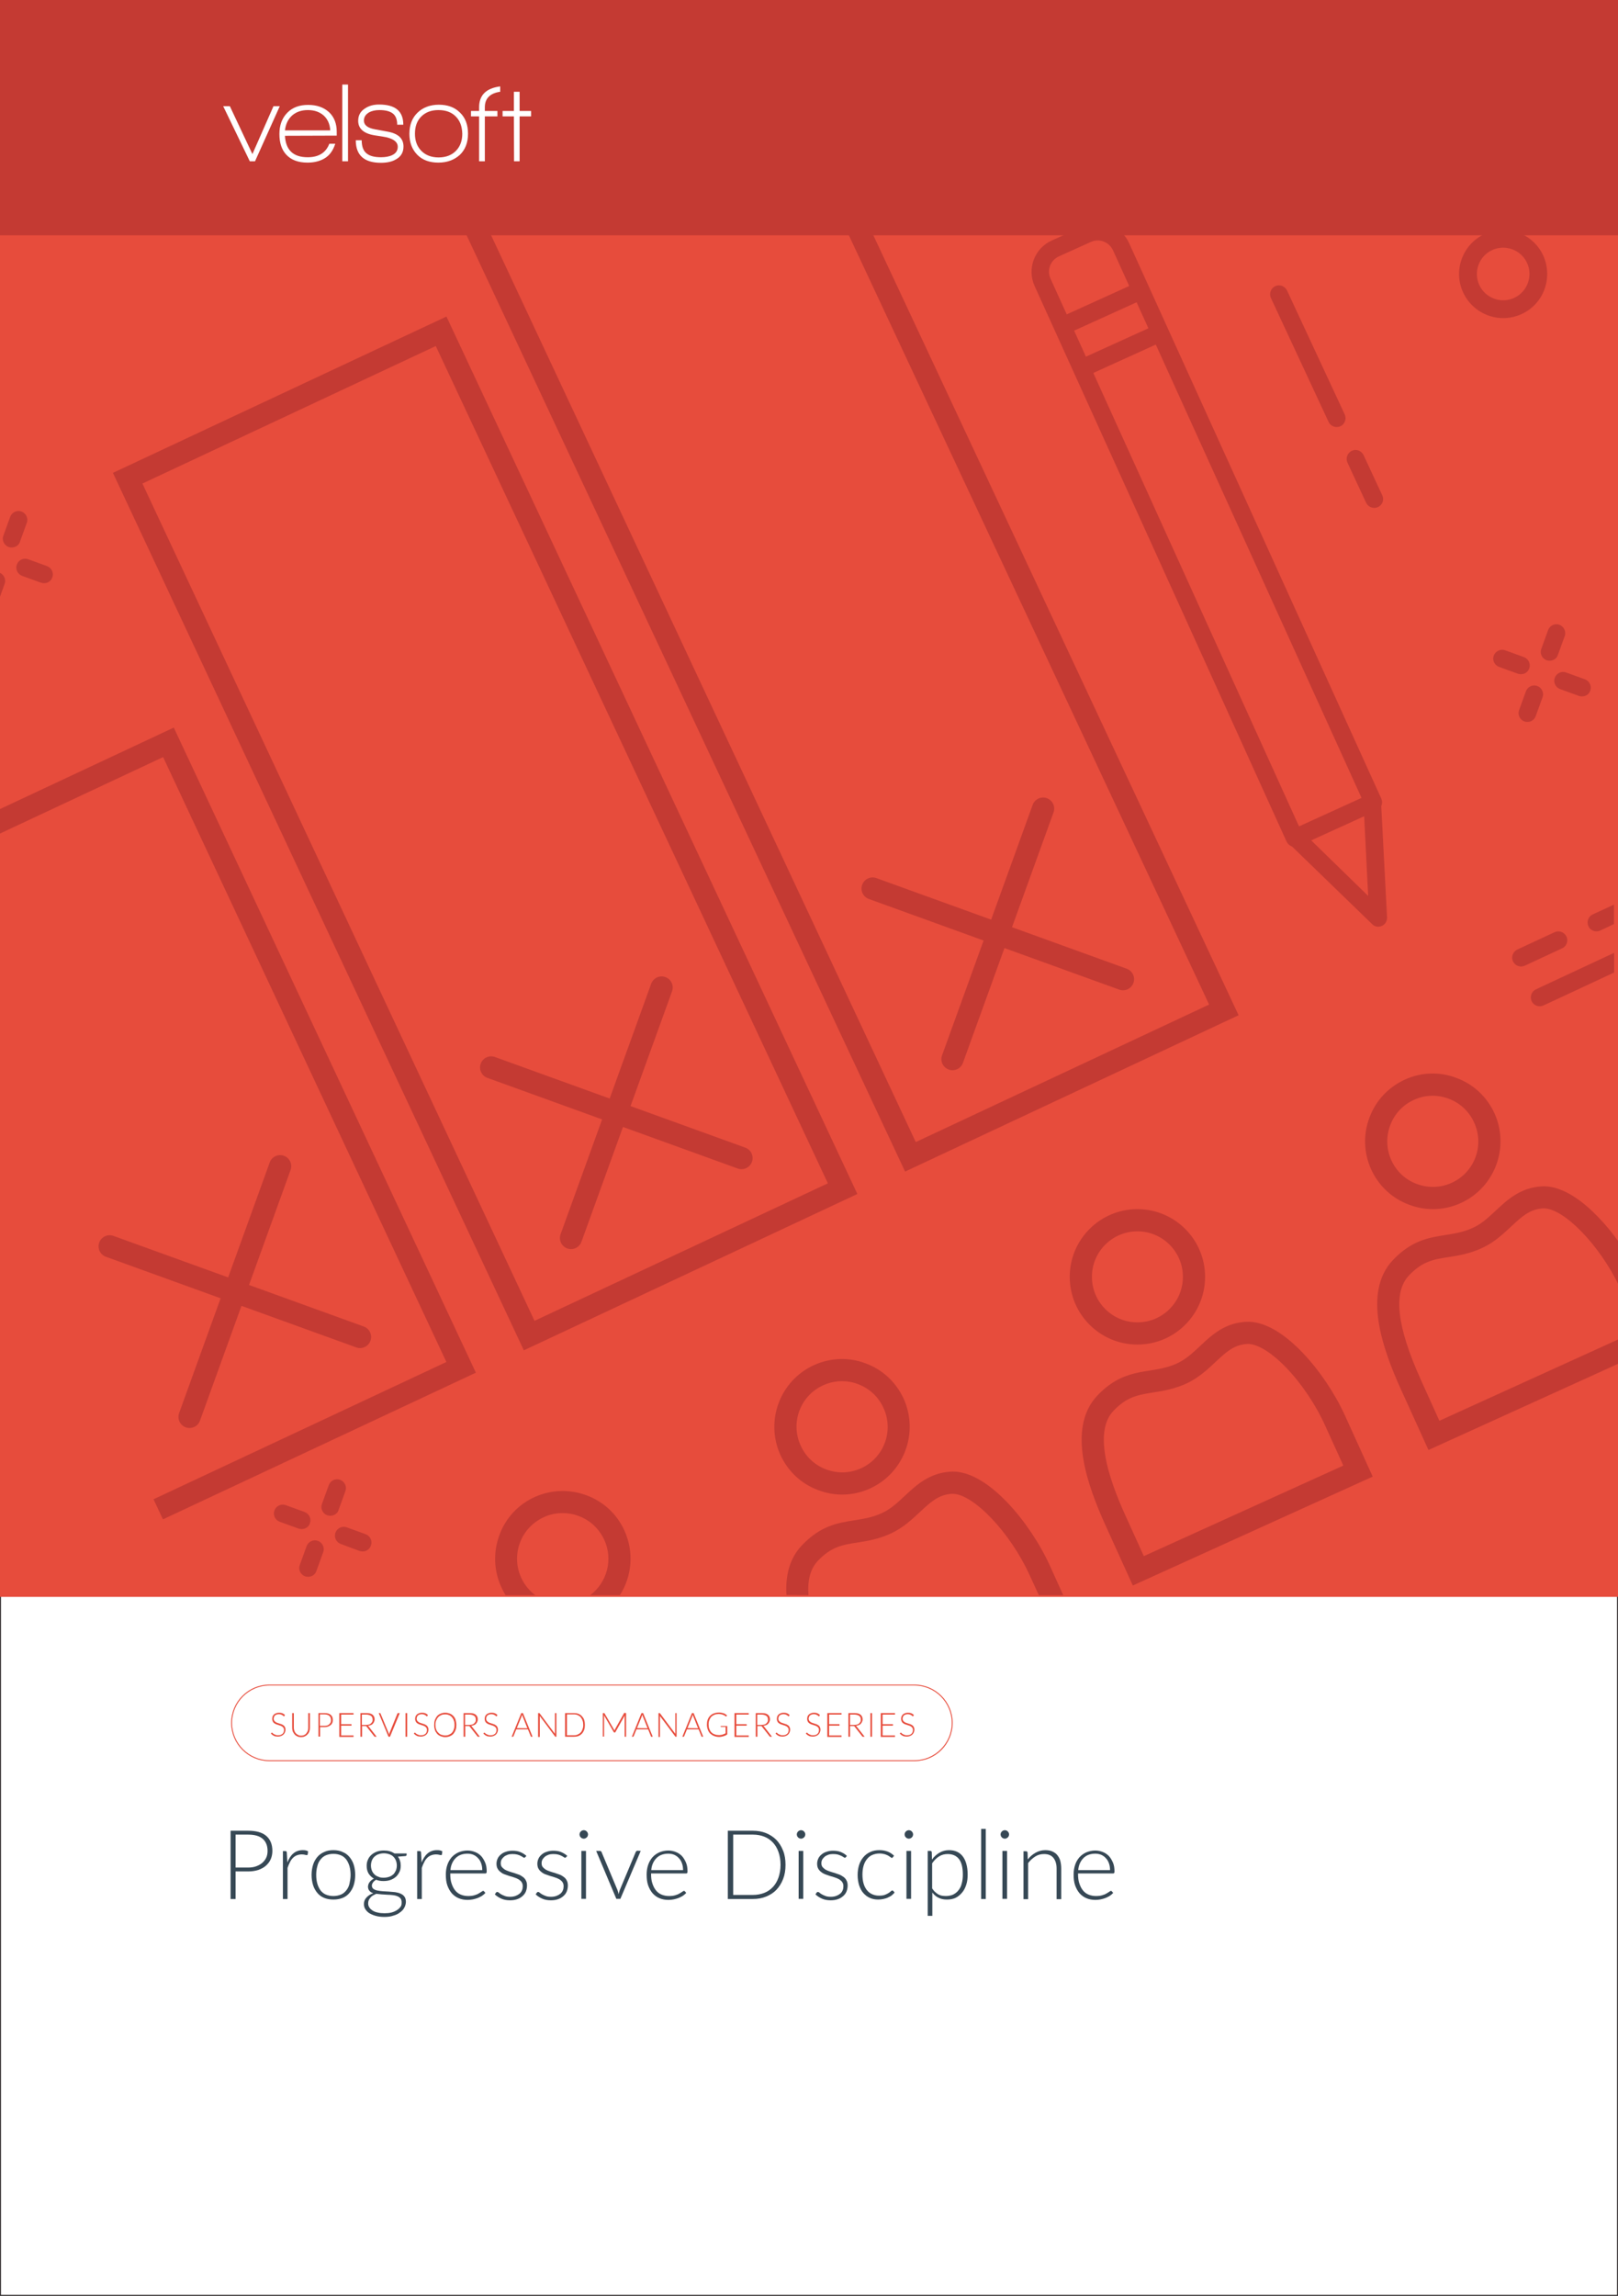 <?xml version="1.0" encoding="utf-8"?>
<!-- Generator: Adobe Illustrator 26.0.0, SVG Export Plug-In . SVG Version: 6.00 Build 0)  -->
<svg version="1.1" id="Layer_1" xmlns="http://www.w3.org/2000/svg" xmlns:xlink="http://www.w3.org/1999/xlink" x="0px" y="0px"
	 viewBox="0 0 875 1241" style="enable-background:new 0 0 875 1241;" xml:space="preserve">
<rect x="0" y="0" width="875" height="1241" fill="#333333" stroke="none"/>
<style type="text/css">
	.st0{clip-path:url(#SVGID_00000162325114813784883200000017103269724715269555_);fill:none;}
	.st1{clip-path:url(#SVGID_00000181057082200103275620000005858016917985119908_);fill:none;}
	.st2{clip-path:url(#SVGID_00000181057082200103275620000005858016917985119908_);}
	.st3{fill:#FFFFFF;stroke:#231F20;stroke-miterlimit:10;}
	.st4{clip-path:url(#SVGID_00000016064438594101954030000007962261076745371837_);fill:none;}
	.st5{clip-path:url(#SVGID_00000082337068093811148580000007568992150514540186_);fill:none;}
	.st6{clip-path:url(#SVGID_00000082337068093811148580000007568992150514540186_);fill:#E74C3C;}
	.st7{clip-path:url(#SVGID_00000061449060879708541040000016976034866743176591_);fill:none;}
	.st8{clip-path:url(#SVGID_00000046329116363647901100000018227707108540387201_);fill:none;}
	.st9{clip-path:url(#SVGID_00000026127770982057702250000015659443959791718062_);fill:none;}
	.st10{clip-path:url(#SVGID_00000026127770982057702250000015659443959791718062_);}
	.st11{fill:#C43A33;}
	.st12{clip-path:url(#SVGID_00000058563754172743185630000015556196172911878316_);fill:none;}
	.st13{clip-path:url(#SVGID_00000026878632759806010140000008181863158532852618_);fill:none;}
	.st14{clip-path:url(#SVGID_00000026878632759806010140000008181863158532852618_);}
	.st15{clip-path:url(#SVGID_00000105400420490660761970000001982038406796158377_);fill:none;}
	.st16{clip-path:url(#SVGID_00000147204250550754989880000007888638339984961693_);fill:none;}
	.st17{clip-path:url(#SVGID_00000147204250550754989880000007888638339984961693_);}
	.st18{clip-path:url(#SVGID_00000165235747707526155830000017343542376616082353_);fill:none;}
	.st19{clip-path:url(#SVGID_00000117673524563165561510000012325951241188913316_);fill:none;}
	.st20{clip-path:url(#SVGID_00000117673524563165561510000012325951241188913316_);}
	.st21{clip-path:url(#SVGID_00000000188199168515605800000018349645677257031314_);fill:none;}
	.st22{clip-path:url(#SVGID_00000090993344618602051200000005055388095216612519_);fill:none;}
	.st23{clip-path:url(#SVGID_00000090993344618602051200000005055388095216612519_);fill:#C43A33;}
	.st24{clip-path:url(#SVGID_00000134963940804676001750000009780505052444536243_);fill:none;}
	.st25{clip-path:url(#SVGID_00000005235414204096895040000014567200304100720302_);fill:none;}
	.st26{clip-path:url(#SVGID_00000005235414204096895040000014567200304100720302_);}
	.st27{clip-path:url(#SVGID_00000031920060610389911000000003152635431462465461_);fill:none;}
	.st28{clip-path:url(#SVGID_00000018217038330998297330000003605286422565044136_);fill:none;}
	.st29{clip-path:url(#SVGID_00000018217038330998297330000003605286422565044136_);}
	.st30{clip-path:url(#SVGID_00000105394012948167382360000012868252017460361916_);fill:none;}
	.st31{clip-path:url(#SVGID_00000023979645707802822100000005523420831178432151_);fill:none;}
	.st32{clip-path:url(#SVGID_00000023979645707802822100000005523420831178432151_);}
	.st33{clip-path:url(#SVGID_00000140000220744697048800000013871807047007340945_);fill:none;}
	.st34{clip-path:url(#SVGID_00000088128334133703541000000012338135774788283823_);fill:none;}
	.st35{clip-path:url(#SVGID_00000154387198968873968150000015660259754784753298_);fill:#E74C3C;}
	.st36{clip-path:url(#SVGID_00000050640908285741926110000004718092721397292192_);fill:none;}
	.st37{clip-path:url(#SVGID_00000122685713769407800180000017525015900268879494_);fill:none;}
	.st38{clip-path:url(#SVGID_00000074432160278676261340000008826902420354723462_);fill:none;}
	.st39{clip-path:url(#SVGID_00000084527678485454390550000002429229159960270255_);fill:none;}
	.st40{clip-path:url(#SVGID_00000161600554156494213600000010384688161435202465_);fill:none;}
	.st41{clip-path:url(#SVGID_00000169545699747958479330000007933261566175480229_);fill:#E74C3C;}
	.st42{clip-path:url(#SVGID_00000052785794285257612290000014875505745138436539_);fill:none;}
	.st43{clip-path:url(#SVGID_00000008860646742812491730000012356304612659548308_);fill:none;}
	.st44{clip-path:url(#SVGID_00000086684354561722615850000003420255977275779744_);fill:none;}
	.st45{clip-path:url(#SVGID_00000083810872067028560410000006316049287891105192_);fill:none;}
	.st46{clip-path:url(#SVGID_00000057853578441743771440000012499335950558321793_);fill:none;}
	
		.st47{clip-path:url(#SVGID_00000041272034073266116790000002550699286783022212_);fill:none;stroke:#C43A33;stroke-width:12;stroke-miterlimit:10;}
	.st48{clip-path:url(#SVGID_00000107561292258209164810000003136578647455005317_);fill:none;}
	.st49{clip-path:url(#SVGID_00000006694563579281559350000014923051742495326352_);fill:none;}
	.st50{clip-path:url(#SVGID_00000006694563579281559350000014923051742495326352_);}
	.st51{clip-path:url(#SVGID_00000003072683468665092770000005873213604564318098_);fill:none;}
	.st52{clip-path:url(#SVGID_00000027568840733593133740000012549194186134984353_);fill:none;}
	.st53{clip-path:url(#SVGID_00000027568840733593133740000012549194186134984353_);}
	.st54{clip-path:url(#SVGID_00000166671344665968388550000013697624361244642469_);}
	.st55{clip-path:url(#SVGID_00000117641716053888895690000015891722269918210990_);fill:#364855;}
	.st56{fill:none;stroke:#C43A33;stroke-width:12;stroke-linecap:round;stroke-miterlimit:10;}
	
		.st57{clip-path:url(#SVGID_00000047782531080972779540000010234354959977638329_);fill:none;stroke:#C43A33;stroke-width:12;stroke-linecap:round;stroke-miterlimit:10;}
	.st58{fill:#FFFFFF;}
</style>
<g id="Guide_Layer">
</g>
<g>
	<defs>
		<rect id="SVGID_1_" width="875" height="1241"/>
	</defs>
	<clipPath id="SVGID_00000098934845574657189700000012493635206627933840_">
		<use xlink:href="#SVGID_1_"  style="overflow:visible;"/>
	</clipPath>
	<rect style="clip-path:url(#SVGID_00000098934845574657189700000012493635206627933840_);fill:none;" width="875" height="1241"/>
</g>
<g>
	<defs>
		<rect id="SVGID_00000001662249763725288620000008359700594682437519_" width="875" height="1241"/>
	</defs>
	<clipPath id="SVGID_00000091002092738259818330000004701444032640314303_">
		<use xlink:href="#SVGID_00000001662249763725288620000008359700594682437519_"  style="overflow:visible;"/>
	</clipPath>
	<rect style="clip-path:url(#SVGID_00000091002092738259818330000004701444032640314303_);fill:none;" width="875" height="1241"/>
	
		<g id="Template_00000048490774343885007710000011674133994520552337_" style="clip-path:url(#SVGID_00000091002092738259818330000004701444032640314303_);">
		<rect class="st3" width="875" height="1241"/>
	</g>
</g>
<g>
	<defs>
		<rect id="SVGID_00000099660633431331053940000007756790835590640262_" width="875" height="1241"/>
	</defs>
	<clipPath id="SVGID_00000032640733935715936250000011176173757641588658_">
		<use xlink:href="#SVGID_00000099660633431331053940000007756790835590640262_"  style="overflow:visible;"/>
	</clipPath>
	<rect style="clip-path:url(#SVGID_00000032640733935715936250000011176173757641588658_);fill:none;" width="875" height="1241"/>
</g>
<g>
	<defs>
		<rect id="SVGID_00000096776132229283254830000016277273203897434250_" width="875" height="1241"/>
	</defs>
	<clipPath id="SVGID_00000168083195024941458120000006105285628219035808_">
		<use xlink:href="#SVGID_00000096776132229283254830000016277273203897434250_"  style="overflow:visible;"/>
	</clipPath>
	<rect style="clip-path:url(#SVGID_00000168083195024941458120000006105285628219035808_);fill:none;" width="875" height="1241"/>
	
		<rect y="0.5" style="clip-path:url(#SVGID_00000168083195024941458120000006105285628219035808_);fill:#E74C3C;" width="875" height="862.7"/>
</g>
<g>
	<defs>
		<rect id="SVGID_00000036934607117667650090000000412284367215798433_" width="875" height="1241"/>
	</defs>
	<clipPath id="SVGID_00000098208309996863317960000017512125789154755263_">
		<use xlink:href="#SVGID_00000036934607117667650090000000412284367215798433_"  style="overflow:visible;"/>
	</clipPath>
	<rect style="clip-path:url(#SVGID_00000098208309996863317960000017512125789154755263_);fill:none;" width="875" height="1241"/>
</g>
<g>
	<defs>
		<rect id="SVGID_00000182494706890129664970000006201292501902305973_" width="875" height="1241"/>
	</defs>
	<clipPath id="SVGID_00000049180501867705623010000007254175028782312636_">
		<use xlink:href="#SVGID_00000182494706890129664970000006201292501902305973_"  style="overflow:visible;"/>
	</clipPath>
</g>
<g>
	<defs>
		<rect id="SVGID_00000065773425971137109920000016391531482773747638_" width="875" height="1241"/>
	</defs>
	<clipPath id="SVGID_00000108275336858824417130000012691485074565376686_">
		<use xlink:href="#SVGID_00000065773425971137109920000016391531482773747638_"  style="overflow:visible;"/>
	</clipPath>
	<rect style="clip-path:url(#SVGID_00000108275336858824417130000012691485074565376686_);fill:none;" width="875" height="1241"/>
</g>
<g>
	<defs>
		<rect id="SVGID_00000010994246075082240420000002267032060525598631_" width="875" height="1241"/>
	</defs>
	<clipPath id="SVGID_00000077291889300232559350000009641234637633201331_">
		<use xlink:href="#SVGID_00000010994246075082240420000002267032060525598631_"  style="overflow:visible;"/>
	</clipPath>
	<rect style="clip-path:url(#SVGID_00000077291889300232559350000009641234637633201331_);fill:none;" width="875" height="1241"/>
	<g style="clip-path:url(#SVGID_00000077291889300232559350000009641234637633201331_);">
		<path class="st11" d="M840.1,356.7c-1.1,0.5-2.4,0.6-3.7,0.2c-2.5-0.9-3.8-3.7-2.9-6.1l3.7-10.2c0.9-2.5,3.7-3.8,6.1-2.9
			s3.8,3.7,2.9,6.1l-3.7,10.2C842.1,355.3,841.2,356.2,840.1,356.7z"/>
		<path class="st11" d="M828.1,389.8c-1.1,0.5-2.4,0.6-3.7,0.2c-2.5-0.9-3.8-3.7-2.9-6.1l3.7-10.2c0.9-2.5,3.7-3.8,6.1-2.9
			c2.5,0.9,3.8,3.7,2.9,6.1l-3.7,10.2C830.1,388.3,829.2,389.2,828.1,389.8z"/>
		<path class="st11" d="M857.6,376c-1.1,0.5-2.4,0.6-3.7,0.2l-10.2-3.7c-2.5-0.9-3.8-3.7-2.9-6.1c0.9-2.5,3.7-3.8,6.1-2.9l10.2,3.7
			c2.5,0.9,3.8,3.7,2.9,6.1C859.6,374.6,858.7,375.5,857.6,376z"/>
		<path class="st11" d="M824.6,364c-1.1,0.5-2.4,0.6-3.7,0.2l-10.2-3.7c-2.5-0.9-3.8-3.7-2.9-6.1s3.7-3.8,6.1-2.9l10.2,3.7
			c2.5,0.9,3.8,3.7,2.9,6.1C826.6,362.5,825.7,363.5,824.6,364z"/>
	</g>
</g>
<g>
	<defs>
		<rect id="SVGID_00000059282333073067284870000010735259582984904850_" width="875" height="1241"/>
	</defs>
	<clipPath id="SVGID_00000114753016802225702300000014298849797199157419_">
		<use xlink:href="#SVGID_00000059282333073067284870000010735259582984904850_"  style="overflow:visible;"/>
	</clipPath>
	<rect style="clip-path:url(#SVGID_00000114753016802225702300000014298849797199157419_);fill:none;" width="875" height="1241"/>
</g>
<g>
	<defs>
		<rect id="SVGID_00000102512388194972853410000006020689853992402589_" width="875" height="1241"/>
	</defs>
	<clipPath id="SVGID_00000142864355019600642160000010072650281195412158_">
		<use xlink:href="#SVGID_00000102512388194972853410000006020689853992402589_"  style="overflow:visible;"/>
	</clipPath>
	<rect style="clip-path:url(#SVGID_00000142864355019600642160000010072650281195412158_);fill:none;" width="875" height="1241"/>
	<g style="clip-path:url(#SVGID_00000142864355019600642160000010072650281195412158_);">
		<path class="st11" d="M8.4,295.5c-1.1,0.5-2.4,0.6-3.7,0.2c-2.5-0.9-3.8-3.7-2.9-6.1l3.7-10.2c0.9-2.5,3.7-3.8,6.1-2.9
			c2.5,0.9,3.8,3.7,2.9,6.1l-3.7,10.2C10.4,294.1,9.5,295,8.4,295.5z"/>
		<path class="st11" d="M-0.4,309.5c-0.2-0.1-0.4-0.1-0.5-0.1v15.7l3.4-9.5C3.4,313.2,2.1,310.4-0.4,309.5z"/>
		<path class="st11" d="M25.9,314.8c-1.1,0.5-2.4,0.6-3.7,0.2L12,311.3c-2.5-0.9-3.8-3.7-2.9-6.1c0.9-2.5,3.6-3.8,6.1-2.9l10.2,3.7
			c2.5,0.9,3.8,3.7,2.9,6.1C27.9,313.3,27,314.3,25.9,314.8z"/>
	</g>
</g>
<g>
	<defs>
		<rect id="SVGID_00000176726359412455913410000007024718322808931744_" width="875" height="1241"/>
	</defs>
	<clipPath id="SVGID_00000155138857130702808210000001197743740823295929_">
		<use xlink:href="#SVGID_00000176726359412455913410000007024718322808931744_"  style="overflow:visible;"/>
	</clipPath>
	<rect style="clip-path:url(#SVGID_00000155138857130702808210000001197743740823295929_);fill:none;" width="875" height="1241"/>
</g>
<g>
	<defs>
		<rect id="SVGID_00000150798298808785828420000011348227011198795190_" width="875" height="1241"/>
	</defs>
	<clipPath id="SVGID_00000044136920718147087900000009199838282027898044_">
		<use xlink:href="#SVGID_00000150798298808785828420000011348227011198795190_"  style="overflow:visible;"/>
	</clipPath>
	<rect style="clip-path:url(#SVGID_00000044136920718147087900000009199838282027898044_);fill:none;" width="875" height="1241"/>
	<g style="clip-path:url(#SVGID_00000044136920718147087900000009199838282027898044_);">
		<path class="st11" d="M180.7,818.9c-1.1,0.5-2.4,0.6-3.7,0.2c-2.5-0.9-3.8-3.7-2.9-6.1l3.7-10.2c0.9-2.5,3.7-3.8,6.1-2.9
			c2.5,0.9,3.8,3.7,2.9,6.1l-3.7,10.2C182.8,817.4,181.8,818.4,180.7,818.9z"/>
		<path class="st11" d="M168.7,851.9c-1.1,0.5-2.4,0.6-3.7,0.2c-2.5-0.9-3.8-3.7-2.9-6.1l3.7-10.2c0.9-2.5,3.7-3.8,6.1-2.9
			c2.5,0.9,3.8,3.7,2.9,6.1l-3.7,10.2C170.7,850.4,169.8,851.4,168.7,851.9z"/>
		<path class="st11" d="M198.2,838.2c-1.1,0.5-2.4,0.6-3.7,0.2l-10.2-3.8c-2.5-0.9-3.8-3.7-2.9-6.1c0.9-2.5,3.7-3.8,6.1-2.9
			l10.2,3.7c2.5,0.9,3.8,3.7,2.9,6.1C200.2,836.7,199.3,837.6,198.2,838.2z"/>
		<path class="st11" d="M165.2,826.1c-1.1,0.5-2.4,0.6-3.7,0.2l-10.2-3.7c-2.5-0.9-3.8-3.7-2.9-6.1c0.9-2.5,3.7-3.8,6.1-2.9
			l10.2,3.7c2.5,0.9,3.8,3.7,2.9,6.1C167.2,824.7,166.3,825.6,165.2,826.1z"/>
	</g>
</g>
<g>
	<defs>
		<rect id="SVGID_00000093143259631180221300000007582239467456434848_" width="875" height="1241"/>
	</defs>
	<clipPath id="SVGID_00000081612899989700035930000000572539780192566974_">
		<use xlink:href="#SVGID_00000093143259631180221300000007582239467456434848_"  style="overflow:visible;"/>
	</clipPath>
	<rect style="clip-path:url(#SVGID_00000081612899989700035930000000572539780192566974_);fill:none;" width="875" height="1241"/>
</g>
<g>
	<defs>
		<rect id="SVGID_00000005946275386884520010000011834100523611181239_" width="875" height="1241"/>
	</defs>
	<clipPath id="SVGID_00000111165280554576617650000000496063776301159076_">
		<use xlink:href="#SVGID_00000005946275386884520010000011834100523611181239_"  style="overflow:visible;"/>
	</clipPath>
	<rect style="clip-path:url(#SVGID_00000111165280554576617650000000496063776301159076_);fill:none;" width="875" height="1241"/>
	<g style="clip-path:url(#SVGID_00000111165280554576617650000000496063776301159076_);">
		<path class="st11" d="M695.3,68.8c-1.1,0.5-2.4,0.6-3.7,0.2c-2.5-0.9-3.8-3.7-2.9-6.1l3.7-10.2c0.9-2.5,3.7-3.8,6.1-2.9
			c2.5,0.9,3.8,3.7,2.9,6.1l-3.7,10.2C697.4,67.4,696.5,68.3,695.3,68.8z"/>
		<path class="st11" d="M683.3,101.8c-1.1,0.5-2.4,0.6-3.7,0.2c-2.5-0.9-3.8-3.7-2.9-6.1l3.7-10.2c0.9-2.5,3.7-3.8,6.1-2.9
			c2.5,0.9,3.8,3.7,2.9,6.1l-3.7,10.2C685.3,100.4,684.4,101.3,683.3,101.8z"/>
		<path class="st11" d="M712.8,88.1c-1.1,0.5-2.4,0.6-3.7,0.2l-10.2-3.7c-2.5-0.9-3.8-3.7-2.9-6.1c0.9-2.4,3.7-3.8,6.1-2.9l10.2,3.7
			c2.5,0.9,3.8,3.7,2.9,6.1C714.8,86.6,713.9,87.6,712.8,88.1z"/>
		<path class="st11" d="M679.8,76.1c-1.1,0.5-2.4,0.6-3.7,0.2l-10.2-3.7c-2.5-0.9-3.8-3.7-2.9-6.1c0.9-2.4,3.7-3.8,6.1-2.9l10.2,3.7
			c2.5,0.9,3.8,3.7,2.9,6.1C681.8,74.6,680.9,75.5,679.8,76.1z"/>
	</g>
</g>
<g>
	<defs>
		<rect id="SVGID_00000155840903174315450980000016582503799904367262_" width="875" height="1241"/>
	</defs>
	<clipPath id="SVGID_00000125588112598932756590000009282184675216341129_">
		<use xlink:href="#SVGID_00000155840903174315450980000016582503799904367262_"  style="overflow:visible;"/>
	</clipPath>
	<rect style="clip-path:url(#SVGID_00000125588112598932756590000009282184675216341129_);fill:none;" width="875" height="1241"/>
</g>
<g>
	<defs>
		<rect id="SVGID_00000091707882404354325570000002265666278537662113_" width="875" height="1241"/>
	</defs>
	<clipPath id="SVGID_00000072259766273051407840000001812913927759806892_">
		<use xlink:href="#SVGID_00000091707882404354325570000002265666278537662113_"  style="overflow:visible;"/>
	</clipPath>
	<rect style="clip-path:url(#SVGID_00000072259766273051407840000001812913927759806892_);fill:none;" width="875" height="1241"/>
	<path style="clip-path:url(#SVGID_00000072259766273051407840000001812913927759806892_);fill:#C43A33;" d="M823,169.7
		c-11.9,5.6-26.1,0.4-31.7-11.5c-5.6-11.9-0.4-26.1,11.5-31.7c11.9-5.6,26.1-0.4,31.7,11.5C840,150,834.9,164.2,823,169.7z
		 M806.9,135.2c-7.1,3.3-10.2,11.8-6.9,18.9s11.8,10.2,18.9,6.9s10.2-11.8,6.9-18.9C822.5,135,814,131.9,806.9,135.2z"/>
</g>
<g>
	<defs>
		<rect id="SVGID_00000055688700454015347650000000004627223132471998_" width="875" height="1241"/>
	</defs>
	<clipPath id="SVGID_00000072970308904829645300000010741551166891797158_">
		<use xlink:href="#SVGID_00000055688700454015347650000000004627223132471998_"  style="overflow:visible;"/>
	</clipPath>
	<rect style="clip-path:url(#SVGID_00000072970308904829645300000010741551166891797158_);fill:none;" width="875" height="1241"/>
</g>
<g>
	<defs>
		<rect id="SVGID_00000079445848426303525860000003057021397211036808_" width="875" height="1241"/>
	</defs>
	<clipPath id="SVGID_00000097468961687927300480000009577234641431476158_">
		<use xlink:href="#SVGID_00000079445848426303525860000003057021397211036808_"  style="overflow:visible;"/>
	</clipPath>
	<rect style="clip-path:url(#SVGID_00000097468961687927300480000009577234641431476158_);fill:none;" width="875" height="1241"/>
	<g style="clip-path:url(#SVGID_00000097468961687927300480000009577234641431476158_);">
		<path class="st11" d="M724.9,230.4c-2.4,1.1-5.2,0.1-6.4-2.3l-31.2-67c-1.1-2.4-0.1-5.2,2.3-6.4c2.4-1.1,5.2-0.1,6.4,2.3l31.2,67
			C728.3,226.4,727.3,229.3,724.9,230.4z"/>
		<path class="st11" d="M745.2,274.1c-2.4,1.1-5.2,0.1-6.4-2.3l-10.1-21.7c-1.1-2.4-0.1-5.2,2.3-6.4s5.2-0.1,6.4,2.3l10.1,21.7
			C748.7,270.1,747.6,273,745.2,274.1z"/>
	</g>
</g>
<g>
	<defs>
		<rect id="SVGID_00000002352324278976250530000002624094931642946470_" width="875" height="1241"/>
	</defs>
	<clipPath id="SVGID_00000155132145272401746640000002232548348480011196_">
		<use xlink:href="#SVGID_00000002352324278976250530000002624094931642946470_"  style="overflow:visible;"/>
	</clipPath>
	<rect style="clip-path:url(#SVGID_00000155132145272401746640000002232548348480011196_);fill:none;" width="875" height="1241"/>
</g>
<g>
	<defs>
		<rect id="SVGID_00000071518459708931771050000005241532035692641412_" width="875" height="1241"/>
	</defs>
	<clipPath id="SVGID_00000078743744244499518940000003383930122545565056_">
		<use xlink:href="#SVGID_00000071518459708931771050000005241532035692641412_"  style="overflow:visible;"/>
	</clipPath>
	<rect style="clip-path:url(#SVGID_00000078743744244499518940000003383930122545565056_);fill:none;" width="875" height="1241"/>
	<g style="clip-path:url(#SVGID_00000078743744244499518940000003383930122545565056_);">
		<path class="st11" d="M610.6,131.4L747,431.7c1.1,2.4,0,5.2-2.4,6.4l-42.4,19.3c-2.4,1.1-5.2,0-6.4-2.4L559.5,154.6
			c-4.2-9.3-0.1-20.4,9.3-24.6l17.3-7.8C595.4,118,606.4,122.1,610.6,131.4z M736.3,431.3l-134.4-296c-2.1-4.5-7.4-6.6-12-4.5
			l-17.3,7.8c-4.5,2.1-6.6,7.4-4.5,12l134.4,296.1L736.3,431.3z"/>
		<path class="st11" d="M746.5,432.6c0.2,0.5,0.4,1.1,0.4,1.7l3.2,61.6c0.1,2-1,3.8-2.8,4.6c-1.8,0.8-3.9,0.5-5.3-1l-44.4-43
			c-1.9-1.8-2-4.8-0.1-6.8c1.8-1.9,4.9-1.9,6.8-0.1l35.6,34.7l-2.5-49.5c-0.2-2.6,2-4.9,4.6-5.1C744,429.7,745.8,430.9,746.5,432.6z
			"/>
		<path class="st11" d="M620.8,155.3c1.1,2.4,0,5.2-2.4,6.4l-41.2,18.7c-2.4,1.1-5.2,0-6.4-2.4c-1.1-2.4,0-5.2,2.4-6.4l41.2-18.7
			C616.8,151.9,619.6,152.9,620.8,155.3z"/>
		<path class="st11" d="M631.1,178.2c1.1,2.4,0,5.2-2.4,6.4l-41.2,18.7c-2.4,1.1-5.2,0-6.4-2.4c-1.1-2.4,0-5.2,2.4-6.4l41.2-18.7
			C627.2,174.8,630.1,175.8,631.1,178.2z"/>
	</g>
</g>
<g>
	<defs>
		<rect id="SVGID_00000103261746827622487180000014849823988170314937_" width="875" height="1241"/>
	</defs>
	<clipPath id="SVGID_00000127018392032687935000000013820734307160248196_">
		<use xlink:href="#SVGID_00000103261746827622487180000014849823988170314937_"  style="overflow:visible;"/>
	</clipPath>
	<rect style="clip-path:url(#SVGID_00000127018392032687935000000013820734307160248196_);fill:none;" width="875" height="1241"/>
</g>
<g>
	<defs>
		<rect id="SVGID_00000094615424850147773020000006051561724488656804_" width="875" height="1241"/>
	</defs>
	<clipPath id="SVGID_00000152261870365576717800000004337387275075658412_">
		<use xlink:href="#SVGID_00000094615424850147773020000006051561724488656804_"  style="overflow:visible;"/>
	</clipPath>
	<rect style="clip-path:url(#SVGID_00000152261870365576717800000004337387275075658412_);fill:none;" width="875" height="1241"/>
	<g style="clip-path:url(#SVGID_00000152261870365576717800000004337387275075658412_);">
		<path class="st11" d="M844.8,512.6l-20.2,9.4c-2.4,1.1-5.2,0.1-6.4-2.3c-1.1-2.4-0.1-5.2,2.3-6.4l20.2-9.4
			c2.4-1.1,5.2-0.1,6.4,2.3S847.2,511.5,844.8,512.6z"/>
		<path class="st11" d="M872.8,489l-11.5,5.3c-2.4,1.1-3.4,4-2.3,6.4c1.1,2.4,4,3.4,6.4,2.3l7.4-3.5L872.8,489L872.8,489z"/>
		<path class="st11" d="M872.8,515.1l-42.2,19.7c-2.4,1.1-3.4,4-2.3,6.4s4,3.4,6.4,2.3l38.2-17.8v-10.6L872.8,515.1L872.8,515.1z"/>
	</g>
</g>
<g>
	<defs>
		<rect id="SVGID_00000008871058017756049550000007403760953448832405_" width="875" height="1241"/>
	</defs>
	<clipPath id="SVGID_00000026864834123923071380000005348606643974204094_">
		<use xlink:href="#SVGID_00000008871058017756049550000007403760953448832405_"  style="overflow:visible;"/>
	</clipPath>
	<rect style="clip-path:url(#SVGID_00000026864834123923071380000005348606643974204094_);fill:none;" width="875" height="1241"/>
</g>
<g>
	<defs>
		<rect id="SVGID_00000053512566987429842330000007406778263573268882_" width="875" height="1241"/>
	</defs>
	<clipPath id="SVGID_00000163784076121578819070000012038651148649199293_">
		<use xlink:href="#SVGID_00000053512566987429842330000007406778263573268882_"  style="overflow:visible;"/>
	</clipPath>
	<rect style="clip-path:url(#SVGID_00000163784076121578819070000012038651148649199293_);fill:none;" width="875" height="1241"/>
</g>
<g>
	<defs>
		<rect id="SVGID_00000168834995247637083310000012206352852870055571_" width="875" height="1241"/>
	</defs>
	<clipPath id="SVGID_00000162341460130534142540000001881611606264344476_">
		<use xlink:href="#SVGID_00000168834995247637083310000012206352852870055571_"  style="overflow:visible;"/>
	</clipPath>
	<path style="clip-path:url(#SVGID_00000162341460130534142540000001881611606264344476_);fill:#E74C3C;" d="M494.5,952H145.7
		c-11.4,0-20.7-9.3-20.7-20.7s9.3-20.7,20.7-20.7h348.8c11.4,0,20.7,9.3,20.7,20.7S506,952,494.5,952z M145.7,911.1
		c-11.1,0-20.2,9.1-20.2,20.2c0,11.1,9.1,20.2,20.2,20.2h348.8c11.1,0,20.2-9.1,20.2-20.2c0-11.1-9.1-20.2-20.2-20.2H145.7z"/>
</g>
<g>
	<defs>
		<rect id="SVGID_00000112626028259059478040000010791609308069726134_" width="875" height="1241"/>
	</defs>
	<clipPath id="SVGID_00000145060063676901430220000015314127499537101190_">
		<use xlink:href="#SVGID_00000112626028259059478040000010791609308069726134_"  style="overflow:visible;"/>
	</clipPath>
	<rect style="clip-path:url(#SVGID_00000145060063676901430220000015314127499537101190_);fill:none;" width="875" height="1241"/>
</g>
<g>
	<defs>
		<rect id="SVGID_00000037652403684802426470000006874891464525193379_" width="875" height="1241"/>
	</defs>
	<clipPath id="SVGID_00000062887920477155809010000001824367572822607534_">
		<use xlink:href="#SVGID_00000037652403684802426470000006874891464525193379_"  style="overflow:visible;"/>
	</clipPath>
</g>
<g>
	<defs>
		<rect id="SVGID_00000080910001309076577920000007958024446141452221_" width="875" height="1241"/>
	</defs>
	<clipPath id="SVGID_00000080179647911097886530000013055894119734038715_">
		<use xlink:href="#SVGID_00000080910001309076577920000007958024446141452221_"  style="overflow:visible;"/>
	</clipPath>
	<rect style="clip-path:url(#SVGID_00000080179647911097886530000013055894119734038715_);fill:none;" width="875" height="1241"/>
</g>
<g>
	<defs>
		<rect id="SVGID_00000007396446420021997210000013645991809420306360_" width="875" height="1241"/>
	</defs>
	<clipPath id="SVGID_00000166648399586596340390000003807960122586896011_">
		<use xlink:href="#SVGID_00000007396446420021997210000013645991809420306360_"  style="overflow:visible;"/>
	</clipPath>
	<rect style="clip-path:url(#SVGID_00000166648399586596340390000003807960122586896011_);fill:none;" width="875" height="1241"/>
</g>
<g>
	<defs>
		<rect id="SVGID_00000080902540364994279570000006828109384677019548_" width="875" height="1241"/>
	</defs>
	<clipPath id="SVGID_00000147206499765788587720000006098870593385497275_">
		<use xlink:href="#SVGID_00000080902540364994279570000006828109384677019548_"  style="overflow:visible;"/>
	</clipPath>
	<rect style="clip-path:url(#SVGID_00000147206499765788587720000006098870593385497275_);fill:none;" width="875" height="1241"/>
</g>
<g>
	<defs>
		<rect id="SVGID_00000114768394581015157370000015080195445571622029_" width="875" height="1241"/>
	</defs>
	<clipPath id="SVGID_00000149355696483306855460000005097818196382755739_">
		<use xlink:href="#SVGID_00000114768394581015157370000015080195445571622029_"  style="overflow:visible;"/>
	</clipPath>
	<rect style="clip-path:url(#SVGID_00000149355696483306855460000005097818196382755739_);fill:none;" width="875" height="1241"/>
</g>
<g>
	<defs>
		<rect id="SVGID_00000093134843939843809420000013891019357467409058_" width="875" height="1241"/>
	</defs>
	<clipPath id="SVGID_00000004520543422238392490000007843774403717779135_">
		<use xlink:href="#SVGID_00000093134843939843809420000013891019357467409058_"  style="overflow:visible;"/>
	</clipPath>
	<path style="clip-path:url(#SVGID_00000004520543422238392490000007843774403717779135_);fill:#E74C3C;" d="M153.8,927.6
		c-0.1,0.1-0.1,0.2-0.2,0.2c-0.1,0-0.2-0.1-0.3-0.2s-0.3-0.2-0.5-0.4c-0.2-0.1-0.5-0.3-0.8-0.4c-0.3-0.1-0.7-0.2-1.2-0.2
		s-0.9,0.1-1.2,0.2c-0.4,0.1-0.6,0.3-0.9,0.5c-0.2,0.2-0.4,0.5-0.5,0.8s-0.2,0.6-0.2,0.9c0,0.4,0.1,0.8,0.3,1.1s0.4,0.5,0.7,0.7
		s0.6,0.4,1,0.5s0.8,0.3,1.2,0.4c0.4,0.1,0.8,0.3,1.2,0.4c0.4,0.2,0.7,0.4,1,0.6c0.3,0.2,0.5,0.5,0.7,0.9s0.3,0.8,0.3,1.3
		s-0.1,1-0.3,1.5s-0.5,0.9-0.8,1.2s-0.8,0.6-1.3,0.8s-1.1,0.3-1.7,0.3c-0.8,0-1.6-0.1-2.2-0.4c-0.6-0.3-1.1-0.7-1.6-1.2l0.3-0.4
		c0.1-0.1,0.2-0.1,0.3-0.1s0.1,0,0.2,0.1c0.1,0.1,0.2,0.2,0.3,0.3s0.3,0.2,0.4,0.3c0.2,0.1,0.4,0.2,0.6,0.3s0.5,0.2,0.8,0.3
		s0.6,0.1,1,0.1c0.5,0,1-0.1,1.4-0.2c0.4-0.2,0.7-0.4,1-0.6c0.3-0.3,0.5-0.6,0.6-0.9s0.2-0.8,0.2-1.2c0-0.5-0.1-0.8-0.3-1.1
		s-0.4-0.5-0.7-0.7s-0.6-0.4-1-0.5s-0.8-0.3-1.2-0.4c-0.4-0.1-0.8-0.3-1.2-0.4c-0.4-0.2-0.7-0.4-1-0.6c-0.3-0.2-0.5-0.5-0.7-0.9
		s-0.3-0.8-0.3-1.4c0-0.4,0.1-0.8,0.2-1.2s0.4-0.7,0.7-1.1c0.3-0.3,0.7-0.5,1.2-0.7s1-0.3,1.6-0.3c0.7,0,1.3,0.1,1.8,0.3
		s1,0.5,1.4,1L153.8,927.6z"/>
	<path style="clip-path:url(#SVGID_00000004520543422238392490000007843774403717779135_);fill:#E74C3C;" d="M162.8,938.2
		c0.6,0,1.2-0.1,1.6-0.3c0.5-0.2,0.9-0.5,1.2-0.9s0.6-0.8,0.8-1.3s0.3-1.1,0.3-1.7v-8h0.9v7.9c0,0.7-0.1,1.4-0.3,2s-0.5,1.1-1,1.6
		c-0.4,0.5-0.9,0.8-1.5,1.1s-1.3,0.4-2,0.4s-1.4-0.1-2-0.4c-0.6-0.3-1.1-0.6-1.5-1.1s-0.7-1-1-1.6c-0.2-0.6-0.3-1.3-0.3-2V926h0.9
		v7.9c0,0.6,0.1,1.2,0.3,1.7s0.4,1,0.8,1.3c0.3,0.4,0.7,0.7,1.2,0.9C161.6,938.1,162.2,938.2,162.8,938.2z"/>
	<path style="clip-path:url(#SVGID_00000004520543422238392490000007843774403717779135_);fill:#E74C3C;" d="M175.5,926
		c1.5,0,2.6,0.3,3.4,1c0.8,0.7,1.1,1.6,1.1,2.8c0,0.6-0.1,1.1-0.3,1.5c-0.2,0.5-0.5,0.9-0.9,1.2s-0.9,0.6-1.4,0.8
		c-0.6,0.2-1.2,0.3-1.9,0.3h-2.4v5.1h-0.9V926H175.5z M175.5,932.9c0.6,0,1.1-0.1,1.5-0.2c0.4-0.2,0.8-0.4,1.1-0.7s0.5-0.6,0.7-1
		s0.2-0.8,0.2-1.2c0-1-0.3-1.7-0.9-2.3c-0.6-0.5-1.5-0.8-2.7-0.8H173v6.2H175.5z"/>
	<path style="clip-path:url(#SVGID_00000004520543422238392490000007843774403717779135_);fill:#E74C3C;" d="M191.2,938.1v0.8h-7.7
		V926h7.7v0.8h-6.7v5.2h5.6v0.8h-5.6v5.3H191.2z"/>
	<path style="clip-path:url(#SVGID_00000004520543422238392490000007843774403717779135_);fill:#E74C3C;" d="M203.7,938.8h-0.8
		c-0.1,0-0.2,0-0.3,0s-0.1-0.1-0.2-0.2l-4.1-5.2c0-0.1-0.1-0.1-0.1-0.2c-0.1,0-0.1-0.1-0.2-0.1c-0.1,0-0.1,0-0.2-0.1
		c-0.1,0-0.2,0-0.3,0h-1.7v5.8h-0.9V926h3.3c1.5,0,2.6,0.3,3.3,0.9c0.7,0.6,1.1,1.4,1.1,2.5c0,0.5-0.1,0.9-0.3,1.3
		c-0.2,0.4-0.4,0.8-0.7,1.1s-0.7,0.6-1.1,0.7c-0.4,0.2-1,0.3-1.5,0.4c0.1,0.1,0.3,0.2,0.4,0.4L203.7,938.8z M198,932.4
		c0.6,0,1.1-0.1,1.5-0.2c0.4-0.1,0.8-0.3,1.1-0.6s0.5-0.6,0.7-0.9s0.2-0.8,0.2-1.2c0-0.9-0.3-1.6-0.9-2s-1.5-0.7-2.6-0.7h-2.3v5.6
		L198,932.4L198,932.4z"/>
	<path style="clip-path:url(#SVGID_00000004520543422238392490000007843774403717779135_);fill:#E74C3C;" d="M216.2,926l-5.3,12.8
		h-0.8l-5.3-12.8h0.7c0.1,0,0.2,0,0.2,0.1c0.1,0,0.1,0.1,0.1,0.2l4.4,10.6c0,0.1,0.1,0.3,0.1,0.4c0,0.2,0.1,0.3,0.1,0.5
		c0-0.2,0.1-0.3,0.1-0.5s0.1-0.3,0.1-0.4l4.3-10.6c0-0.1,0.1-0.1,0.1-0.2c0.1,0,0.1-0.1,0.2-0.1H216.2z"/>
	<path style="clip-path:url(#SVGID_00000004520543422238392490000007843774403717779135_);fill:#E74C3C;" d="M220.2,938.8h-0.9V926
		h0.9V938.8z"/>
	<path style="clip-path:url(#SVGID_00000004520543422238392490000007843774403717779135_);fill:#E74C3C;" d="M231.1,927.6
		c-0.1,0.1-0.1,0.2-0.2,0.2c-0.1,0-0.2-0.1-0.3-0.2s-0.3-0.2-0.5-0.4c-0.2-0.1-0.5-0.3-0.8-0.4c-0.3-0.1-0.7-0.2-1.2-0.2
		s-0.9,0.1-1.2,0.2c-0.4,0.1-0.6,0.3-0.9,0.5c-0.2,0.2-0.4,0.5-0.5,0.8s-0.2,0.6-0.2,0.9c0,0.4,0.1,0.8,0.3,1.1s0.4,0.5,0.7,0.7
		s0.6,0.4,1,0.5s0.8,0.3,1.2,0.4c0.4,0.1,0.8,0.3,1.2,0.4c0.4,0.2,0.7,0.4,1,0.6c0.3,0.2,0.5,0.5,0.7,0.9s0.3,0.8,0.3,1.3
		s-0.1,1-0.3,1.5s-0.5,0.9-0.8,1.2s-0.8,0.6-1.3,0.8s-1.1,0.3-1.7,0.3c-0.8,0-1.6-0.1-2.2-0.4c-0.6-0.3-1.1-0.7-1.6-1.2l0.3-0.4
		c0.1-0.1,0.2-0.1,0.3-0.1s0.1,0,0.2,0.1c0.1,0.1,0.2,0.2,0.3,0.3s0.3,0.2,0.4,0.3c0.2,0.1,0.4,0.2,0.6,0.3s0.5,0.2,0.8,0.3
		s0.6,0.1,1,0.1c0.5,0,1-0.1,1.4-0.2c0.4-0.2,0.7-0.4,1-0.6c0.3-0.3,0.5-0.6,0.6-0.9s0.2-0.8,0.2-1.2c0-0.5-0.1-0.8-0.3-1.1
		s-0.4-0.5-0.7-0.7s-0.6-0.4-1-0.5s-0.8-0.3-1.2-0.4c-0.4-0.1-0.8-0.3-1.2-0.4c-0.4-0.2-0.7-0.4-1-0.6c-0.3-0.2-0.5-0.5-0.7-0.9
		s-0.3-0.8-0.3-1.4c0-0.4,0.1-0.8,0.2-1.2s0.4-0.7,0.7-1.1c0.3-0.3,0.7-0.5,1.2-0.7s1-0.3,1.6-0.3c0.7,0,1.3,0.1,1.8,0.3
		s1,0.5,1.4,1L231.1,927.6z"/>
	<path style="clip-path:url(#SVGID_00000004520543422238392490000007843774403717779135_);fill:#E74C3C;" d="M246.8,932.4
		c0,1-0.1,1.9-0.4,2.7c-0.3,0.8-0.7,1.5-1.2,2.1s-1.2,1-1.9,1.3s-1.6,0.5-2.5,0.5s-1.7-0.2-2.5-0.5c-0.7-0.3-1.4-0.7-1.9-1.3
		s-1-1.3-1.2-2.1c-0.3-0.8-0.4-1.7-0.4-2.7s0.1-1.9,0.4-2.7c0.3-0.8,0.7-1.5,1.2-2.1s1.2-1,1.9-1.3s1.6-0.5,2.5-0.5s1.7,0.2,2.5,0.5
		s1.4,0.8,1.9,1.3c0.5,0.6,1,1.3,1.2,2.1C246.6,930.6,246.8,931.5,246.8,932.4z M245.8,932.4c0-0.9-0.1-1.7-0.4-2.4
		c-0.2-0.7-0.6-1.3-1-1.8c-0.5-0.5-1-0.9-1.6-1.1c-0.6-0.3-1.3-0.4-2.1-0.4s-1.5,0.1-2.1,0.4c-0.6,0.3-1.2,0.6-1.6,1.1
		c-0.5,0.5-0.8,1.1-1.1,1.8s-0.4,1.5-0.4,2.4s0.1,1.7,0.4,2.4c0.2,0.7,0.6,1.3,1.1,1.8s1,0.9,1.6,1.1s1.3,0.4,2.1,0.4
		s1.5-0.1,2.1-0.4s1.2-0.6,1.6-1.1c0.5-0.5,0.8-1.1,1-1.8C245.7,934.1,245.8,933.3,245.8,932.4z"/>
	<path style="clip-path:url(#SVGID_00000004520543422238392490000007843774403717779135_);fill:#E74C3C;" d="M259.5,938.8h-0.8
		c-0.1,0-0.2,0-0.3,0c-0.1,0-0.1-0.1-0.2-0.2l-4.1-5.2c0-0.1-0.1-0.1-0.1-0.2c-0.1,0-0.1-0.1-0.2-0.1c-0.1,0-0.1,0-0.2-0.1
		c-0.1,0-0.2,0-0.3,0h-1.7v5.8h-0.9V926h3.3c1.5,0,2.6,0.3,3.3,0.9c0.7,0.6,1.1,1.4,1.1,2.5c0,0.5-0.1,0.9-0.3,1.3
		c-0.2,0.4-0.4,0.8-0.7,1.1c-0.3,0.3-0.7,0.6-1.1,0.7c-0.4,0.2-1,0.3-1.5,0.4c0.1,0.1,0.3,0.2,0.4,0.4L259.5,938.8z M253.8,932.4
		c0.6,0,1.1-0.1,1.5-0.2c0.4-0.1,0.8-0.3,1.1-0.6s0.5-0.6,0.7-0.9s0.2-0.8,0.2-1.2c0-0.9-0.3-1.6-0.9-2s-1.5-0.7-2.6-0.7h-2.3v5.6
		L253.8,932.4L253.8,932.4z"/>
	<path style="clip-path:url(#SVGID_00000004520543422238392490000007843774403717779135_);fill:#E74C3C;" d="M268.7,927.6
		c-0.1,0.1-0.1,0.2-0.2,0.2s-0.2-0.1-0.3-0.2s-0.3-0.2-0.5-0.4c-0.2-0.1-0.5-0.3-0.8-0.4c-0.3-0.1-0.7-0.2-1.2-0.2s-0.9,0.1-1.2,0.2
		c-0.4,0.1-0.6,0.3-0.9,0.5c-0.2,0.2-0.4,0.5-0.5,0.8s-0.2,0.6-0.2,0.9c0,0.4,0.1,0.8,0.3,1.1s0.4,0.5,0.7,0.7
		c0.3,0.2,0.6,0.4,1,0.5s0.8,0.3,1.2,0.4c0.4,0.1,0.8,0.3,1.2,0.4c0.4,0.2,0.7,0.4,1,0.6c0.3,0.2,0.5,0.5,0.7,0.9s0.3,0.8,0.3,1.3
		s-0.1,1-0.3,1.5s-0.5,0.9-0.8,1.2s-0.8,0.6-1.3,0.8s-1.1,0.3-1.7,0.3c-0.8,0-1.6-0.1-2.2-0.4c-0.6-0.3-1.1-0.7-1.6-1.2l0.3-0.4
		c0.1-0.1,0.2-0.1,0.3-0.1c0.1,0,0.1,0,0.2,0.1s0.2,0.2,0.3,0.3c0.1,0.1,0.3,0.2,0.4,0.3c0.2,0.1,0.4,0.2,0.6,0.3s0.5,0.2,0.8,0.3
		s0.6,0.1,1,0.1c0.5,0,1-0.1,1.4-0.2c0.4-0.2,0.7-0.4,1-0.6c0.3-0.3,0.5-0.6,0.6-0.9s0.2-0.8,0.2-1.2c0-0.5-0.1-0.8-0.3-1.1
		c-0.2-0.3-0.4-0.5-0.7-0.7c-0.3-0.2-0.6-0.4-1-0.5s-0.8-0.3-1.2-0.4c-0.4-0.1-0.8-0.3-1.2-0.4c-0.4-0.2-0.7-0.4-1-0.6
		c-0.3-0.2-0.5-0.5-0.7-0.9s-0.3-0.8-0.3-1.4c0-0.4,0.1-0.8,0.2-1.2s0.4-0.7,0.7-1.1c0.3-0.3,0.7-0.5,1.2-0.7s1-0.3,1.6-0.3
		c0.7,0,1.3,0.1,1.8,0.3s1,0.5,1.4,1L268.7,927.6z"/>
	<path style="clip-path:url(#SVGID_00000004520543422238392490000007843774403717779135_);fill:#E74C3C;" d="M288,938.8h-0.7
		c-0.1,0-0.2,0-0.2-0.1c-0.1,0-0.1-0.1-0.1-0.2l-1.5-3.7h-6.3l-1.5,3.7c0,0.1-0.1,0.1-0.1,0.2c-0.1,0-0.1,0.1-0.2,0.1h-0.7l5.2-12.8
		h0.9L288,938.8z M285.2,934.2l-2.6-6.5c-0.1-0.2-0.2-0.5-0.3-0.8c0,0.1-0.1,0.3-0.1,0.4c0,0.1-0.1,0.2-0.1,0.4l-2.6,6.4
		L285.2,934.2L285.2,934.2z"/>
	<path style="clip-path:url(#SVGID_00000004520543422238392490000007843774403717779135_);fill:#E74C3C;" d="M300.9,926v12.8h-0.4
		c-0.1,0-0.1,0-0.2,0s-0.1-0.1-0.1-0.1l-8.3-11.1c0,0.2,0,0.4,0,0.5v10.8H291V926h0.5c0.1,0,0.1,0,0.2,0l0.1,0.1l8.3,11.1
		c0-0.2,0-0.4,0-0.5V926H300.9z"/>
	<path style="clip-path:url(#SVGID_00000004520543422238392490000007843774403717779135_);fill:#E74C3C;" d="M316.3,932.4
		c0,1-0.1,1.9-0.4,2.7s-0.7,1.5-1.2,2c-0.5,0.6-1.2,1-1.9,1.3c-0.8,0.3-1.6,0.4-2.5,0.4h-4.7V926h4.7c0.9,0,1.7,0.1,2.5,0.4
		c0.7,0.3,1.4,0.7,1.9,1.3s1,1.2,1.2,2C316.2,930.6,316.3,931.5,316.3,932.4z M315.4,932.4c0-0.9-0.1-1.7-0.4-2.4
		c-0.2-0.7-0.6-1.3-1-1.8s-1-0.8-1.6-1.1s-1.3-0.4-2.1-0.4h-3.7V938h3.7c0.8,0,1.5-0.1,2.1-0.4c0.6-0.3,1.2-0.6,1.6-1.1
		c0.5-0.5,0.8-1.1,1-1.8C315.3,934.1,315.4,933.3,315.4,932.4z"/>
	<path style="clip-path:url(#SVGID_00000004520543422238392490000007843774403717779135_);fill:#E74C3C;" d="M338.6,926v12.8h-0.8
		v-10.9c0-0.2,0-0.3,0-0.5l-5,8.9c-0.1,0.2-0.2,0.2-0.4,0.2h-0.1c-0.2,0-0.3-0.1-0.4-0.2l-5.2-9c0,0.2,0,0.4,0,0.5v10.9H326V926h0.6
		c0.1,0,0.2,0,0.2,0l0.1,0.1l5.2,8.9c0.1,0.2,0.2,0.3,0.2,0.5c0-0.1,0.1-0.2,0.1-0.3s0.1-0.2,0.1-0.3l5-8.9c0-0.1,0.1-0.1,0.1-0.1
		c0.1,0,0.1,0,0.2,0L338.6,926L338.6,926z"/>
	<path style="clip-path:url(#SVGID_00000004520543422238392490000007843774403717779135_);fill:#E74C3C;" d="M353,938.8h-0.7
		c-0.1,0-0.2,0-0.2-0.1c-0.1,0-0.1-0.1-0.1-0.2l-1.5-3.7h-6.3l-1.5,3.7c0,0.1-0.1,0.1-0.1,0.2c-0.1,0-0.1,0.1-0.2,0.1h-0.7l5.2-12.8
		h0.9L353,938.8z M350.2,934.2l-2.6-6.5c-0.1-0.2-0.2-0.5-0.3-0.8c0,0.1-0.1,0.3-0.1,0.4c0,0.1-0.1,0.2-0.1,0.4l-2.6,6.4
		L350.2,934.2L350.2,934.2z"/>
	<path style="clip-path:url(#SVGID_00000004520543422238392490000007843774403717779135_);fill:#E74C3C;" d="M365.9,926v12.8h-0.4
		c-0.1,0-0.1,0-0.2,0s-0.1-0.1-0.1-0.1l-8.3-11.1c0,0.2,0,0.4,0,0.5v10.8h-0.8V926h0.5c0.1,0,0.1,0,0.2,0l0.1,0.1l8.3,11.1
		c0-0.2,0-0.4,0-0.5V926H365.9z"/>
	<path style="clip-path:url(#SVGID_00000004520543422238392490000007843774403717779135_);fill:#E74C3C;" d="M380.3,938.8h-0.7
		c-0.1,0-0.2,0-0.2-0.1c-0.1,0-0.1-0.1-0.1-0.2l-1.5-3.7h-6.3l-1.5,3.7c0,0.1-0.1,0.1-0.1,0.2c-0.1,0-0.1,0.1-0.2,0.1H369l5.2-12.8
		h0.9L380.3,938.8z M377.5,934.2l-2.6-6.5c-0.1-0.2-0.2-0.5-0.3-0.8c0,0.1-0.1,0.3-0.1,0.4c0,0.1-0.1,0.2-0.1,0.4l-2.6,6.4
		L377.5,934.2L377.5,934.2z"/>
	<path style="clip-path:url(#SVGID_00000004520543422238392490000007843774403717779135_);fill:#E74C3C;" d="M393.3,933v4.5
		c-0.6,0.5-1.3,0.8-2,1s-1.5,0.4-2.4,0.4c-1,0-1.9-0.2-2.7-0.5c-0.8-0.3-1.5-0.8-2.1-1.3c-0.6-0.6-1-1.3-1.3-2.1s-0.5-1.7-0.5-2.7
		s0.1-1.9,0.4-2.7s0.7-1.5,1.3-2.1c0.6-0.6,1.2-1,2-1.3s1.7-0.5,2.7-0.5c0.5,0,0.9,0,1.4,0.1c0.4,0.1,0.8,0.2,1.2,0.3
		c0.4,0.1,0.7,0.3,1,0.5s0.6,0.4,0.9,0.7l-0.3,0.4c-0.1,0.1-0.2,0.2-0.4,0.1c-0.1,0-0.2-0.1-0.4-0.3c-0.2-0.1-0.4-0.3-0.7-0.4
		s-0.7-0.3-1.1-0.4c-0.4-0.1-1-0.2-1.6-0.2c-0.8,0-1.6,0.1-2.3,0.4c-0.7,0.3-1.2,0.6-1.7,1.1s-0.8,1.1-1.1,1.8
		c-0.3,0.7-0.4,1.5-0.4,2.4s0.1,1.7,0.4,2.4s0.6,1.3,1.1,1.8s1.1,0.9,1.8,1.1c0.7,0.3,1.5,0.4,2.3,0.4c0.4,0,0.7,0,1.1-0.1
		c0.3,0,0.6-0.1,0.9-0.2c0.3-0.1,0.6-0.2,0.8-0.3c0.3-0.1,0.6-0.3,0.8-0.4v-3.4H390c-0.1,0-0.1,0-0.2-0.1l-0.1-0.1V933H393.3z"/>
	<path style="clip-path:url(#SVGID_00000004520543422238392490000007843774403717779135_);fill:#E74C3C;" d="M404.9,938.1v0.8h-7.7
		V926h7.7v0.8h-6.7v5.2h5.6v0.8h-5.6v5.3H404.9z"/>
	<path style="clip-path:url(#SVGID_00000004520543422238392490000007843774403717779135_);fill:#E74C3C;" d="M417.5,938.8h-0.8
		c-0.1,0-0.2,0-0.3,0c-0.1,0-0.1-0.1-0.2-0.2l-4.1-5.2c0-0.1-0.1-0.1-0.1-0.2c-0.1,0-0.1-0.1-0.2-0.1s-0.1,0-0.2-0.1
		c-0.1,0-0.2,0-0.3,0h-1.7v5.8h-0.9V926h3.3c1.5,0,2.6,0.3,3.3,0.9c0.7,0.6,1.1,1.4,1.1,2.5c0,0.5-0.1,0.9-0.3,1.3
		c-0.2,0.4-0.4,0.8-0.7,1.1c-0.3,0.3-0.7,0.6-1.1,0.7c-0.4,0.2-1,0.3-1.5,0.4c0.1,0.1,0.3,0.2,0.4,0.4L417.5,938.8z M411.8,932.4
		c0.6,0,1.1-0.1,1.5-0.2c0.4-0.1,0.8-0.3,1.1-0.6c0.3-0.3,0.5-0.6,0.7-0.9s0.2-0.8,0.2-1.2c0-0.9-0.3-1.6-0.9-2s-1.5-0.7-2.6-0.7
		h-2.3v5.6L411.8,932.4L411.8,932.4z"/>
	<path style="clip-path:url(#SVGID_00000004520543422238392490000007843774403717779135_);fill:#E74C3C;" d="M426.7,927.6
		c-0.1,0.1-0.1,0.2-0.2,0.2s-0.2-0.1-0.3-0.2s-0.3-0.2-0.5-0.4c-0.2-0.1-0.5-0.3-0.8-0.4c-0.3-0.1-0.7-0.2-1.2-0.2s-0.9,0.1-1.2,0.2
		c-0.4,0.1-0.6,0.3-0.9,0.5c-0.2,0.2-0.4,0.5-0.5,0.8s-0.2,0.6-0.2,0.9c0,0.4,0.1,0.8,0.3,1.1s0.4,0.5,0.7,0.7
		c0.3,0.2,0.6,0.4,1,0.5s0.8,0.3,1.2,0.4c0.4,0.1,0.8,0.3,1.2,0.4c0.4,0.2,0.7,0.4,1,0.6c0.3,0.2,0.5,0.5,0.7,0.9s0.3,0.8,0.3,1.3
		s-0.1,1-0.3,1.5s-0.5,0.9-0.8,1.2s-0.8,0.6-1.3,0.8s-1.1,0.3-1.7,0.3c-0.8,0-1.6-0.1-2.2-0.4c-0.6-0.3-1.1-0.7-1.6-1.2l0.3-0.4
		c0.1-0.1,0.2-0.1,0.3-0.1c0.1,0,0.1,0,0.2,0.1s0.2,0.2,0.3,0.3c0.1,0.1,0.3,0.2,0.4,0.3c0.2,0.1,0.4,0.2,0.6,0.3s0.5,0.2,0.8,0.3
		s0.6,0.1,1,0.1c0.5,0,1-0.1,1.4-0.2c0.4-0.2,0.7-0.4,1-0.6c0.3-0.3,0.5-0.6,0.6-0.9s0.2-0.8,0.2-1.2c0-0.5-0.1-0.8-0.3-1.1
		c-0.2-0.3-0.4-0.5-0.7-0.7c-0.3-0.2-0.6-0.4-1-0.5s-0.8-0.3-1.2-0.4c-0.4-0.1-0.8-0.3-1.2-0.4c-0.4-0.2-0.7-0.4-1-0.6
		c-0.3-0.2-0.5-0.5-0.7-0.9s-0.3-0.8-0.3-1.4c0-0.4,0.1-0.8,0.2-1.2s0.4-0.7,0.7-1.1c0.3-0.3,0.7-0.5,1.2-0.7s1-0.3,1.6-0.3
		c0.7,0,1.3,0.1,1.8,0.3s1,0.5,1.4,1L426.7,927.6z"/>
	<path style="clip-path:url(#SVGID_00000004520543422238392490000007843774403717779135_);fill:#E74C3C;" d="M443.1,927.6
		c-0.1,0.1-0.1,0.2-0.2,0.2s-0.2-0.1-0.3-0.2c-0.1-0.1-0.3-0.2-0.5-0.4c-0.2-0.1-0.5-0.3-0.8-0.4s-0.7-0.2-1.2-0.2s-0.9,0.1-1.2,0.2
		s-0.6,0.3-0.9,0.5c-0.2,0.2-0.4,0.5-0.5,0.8s-0.2,0.6-0.2,0.9c0,0.4,0.1,0.8,0.3,1.1s0.4,0.5,0.7,0.7c0.3,0.2,0.6,0.4,1,0.5
		s0.8,0.3,1.2,0.4c0.4,0.1,0.8,0.3,1.2,0.4c0.4,0.2,0.7,0.4,1,0.6c0.3,0.2,0.5,0.5,0.7,0.9s0.3,0.8,0.3,1.3s-0.1,1-0.3,1.5
		s-0.5,0.9-0.8,1.2s-0.8,0.6-1.3,0.8s-1.1,0.3-1.7,0.3c-0.8,0-1.6-0.1-2.2-0.4c-0.6-0.3-1.1-0.7-1.6-1.2l0.3-0.4
		c0.1-0.1,0.2-0.1,0.3-0.1c0.1,0,0.1,0,0.2,0.1s0.2,0.2,0.3,0.3c0.1,0.1,0.3,0.2,0.4,0.3c0.2,0.1,0.4,0.2,0.6,0.3s0.5,0.2,0.8,0.3
		s0.6,0.1,1,0.1c0.5,0,1-0.1,1.4-0.2s0.7-0.4,1-0.6c0.3-0.3,0.5-0.6,0.6-0.9s0.2-0.8,0.2-1.2c0-0.5-0.1-0.8-0.3-1.1
		c-0.2-0.3-0.4-0.5-0.7-0.7c-0.3-0.2-0.6-0.4-1-0.5s-0.8-0.3-1.2-0.4c-0.4-0.1-0.8-0.3-1.2-0.4c-0.4-0.2-0.7-0.4-1-0.6
		c-0.3-0.2-0.5-0.5-0.7-0.9s-0.3-0.8-0.3-1.4c0-0.4,0.1-0.8,0.2-1.2s0.4-0.7,0.7-1.1c0.3-0.3,0.7-0.5,1.2-0.7s1-0.3,1.6-0.3
		c0.7,0,1.3,0.1,1.8,0.3s1,0.5,1.4,1L443.1,927.6z"/>
	<path style="clip-path:url(#SVGID_00000004520543422238392490000007843774403717779135_);fill:#E74C3C;" d="M455.1,938.1v0.8h-7.7
		V926h7.7v0.8h-6.7v5.2h5.6v0.8h-5.6v5.3H455.1z"/>
	<path style="clip-path:url(#SVGID_00000004520543422238392490000007843774403717779135_);fill:#E74C3C;" d="M467.6,938.8h-0.8
		c-0.1,0-0.2,0-0.3,0s-0.1-0.1-0.2-0.2l-4.1-5.2c0-0.1-0.1-0.1-0.1-0.2c-0.1,0-0.1-0.1-0.2-0.1s-0.1,0-0.2-0.1c-0.1,0-0.2,0-0.3,0
		h-1.7v5.8h-0.9V926h3.3c1.5,0,2.6,0.3,3.3,0.9c0.7,0.6,1.1,1.4,1.1,2.5c0,0.5-0.1,0.9-0.3,1.3c-0.2,0.4-0.4,0.8-0.7,1.1
		c-0.3,0.3-0.7,0.6-1.1,0.7c-0.4,0.2-1,0.3-1.5,0.4c0.1,0.1,0.3,0.2,0.4,0.4L467.6,938.8z M462,932.4c0.6,0,1.1-0.1,1.5-0.2
		c0.4-0.1,0.8-0.3,1.1-0.6c0.3-0.3,0.5-0.6,0.7-0.9c0.2-0.4,0.2-0.8,0.2-1.2c0-0.9-0.3-1.6-0.9-2s-1.5-0.7-2.6-0.7h-2.3v5.6
		L462,932.4L462,932.4z"/>
	<path style="clip-path:url(#SVGID_00000004520543422238392490000007843774403717779135_);fill:#E74C3C;" d="M471.6,938.8h-0.9V926
		h0.9V938.8z"/>
	<path style="clip-path:url(#SVGID_00000004520543422238392490000007843774403717779135_);fill:#E74C3C;" d="M484,938.1v0.8h-7.7
		V926h7.7v0.8h-6.7v5.2h5.6v0.8h-5.6v5.3H484z"/>
	<path style="clip-path:url(#SVGID_00000004520543422238392490000007843774403717779135_);fill:#E74C3C;" d="M493.9,927.6
		c-0.1,0.1-0.1,0.2-0.2,0.2s-0.2-0.1-0.3-0.2s-0.3-0.2-0.5-0.4c-0.2-0.1-0.5-0.3-0.8-0.4c-0.3-0.1-0.7-0.2-1.2-0.2s-0.9,0.1-1.2,0.2
		c-0.4,0.1-0.6,0.3-0.9,0.5c-0.2,0.2-0.4,0.5-0.5,0.8s-0.2,0.6-0.2,0.9c0,0.4,0.1,0.8,0.3,1.1s0.4,0.5,0.7,0.7
		c0.3,0.2,0.6,0.4,1,0.5s0.8,0.3,1.2,0.4c0.4,0.1,0.8,0.3,1.2,0.4c0.4,0.2,0.7,0.4,1,0.6c0.3,0.2,0.5,0.5,0.7,0.9s0.3,0.8,0.3,1.3
		s-0.1,1-0.3,1.5s-0.5,0.9-0.8,1.2s-0.8,0.6-1.3,0.8s-1.1,0.3-1.7,0.3c-0.8,0-1.6-0.1-2.2-0.4s-1.1-0.7-1.6-1.2l0.3-0.4
		c0.1-0.1,0.2-0.1,0.3-0.1c0.1,0,0.1,0,0.2,0.1s0.2,0.2,0.3,0.3c0.1,0.1,0.3,0.2,0.4,0.3c0.2,0.1,0.4,0.2,0.6,0.3s0.5,0.2,0.8,0.3
		s0.6,0.1,1,0.1c0.5,0,1-0.1,1.4-0.2s0.7-0.4,1-0.6c0.3-0.3,0.5-0.6,0.6-0.9s0.2-0.8,0.2-1.2c0-0.5-0.1-0.8-0.3-1.1
		c-0.2-0.3-0.4-0.5-0.7-0.7c-0.3-0.2-0.6-0.4-1-0.5s-0.8-0.3-1.2-0.4c-0.4-0.1-0.8-0.3-1.2-0.4c-0.4-0.2-0.7-0.4-1-0.6
		c-0.3-0.2-0.5-0.5-0.7-0.9s-0.3-0.8-0.3-1.4c0-0.4,0.1-0.8,0.2-1.2c0.2-0.4,0.4-0.7,0.7-1.1c0.3-0.3,0.7-0.5,1.2-0.7s1-0.3,1.6-0.3
		c0.7,0,1.3,0.1,1.8,0.3s1,0.5,1.4,1L493.9,927.6z"/>
</g>
<g>
	<defs>
		<rect id="SVGID_00000048496396255531203730000014830041738962617996_" width="875" height="1241"/>
	</defs>
	<clipPath id="SVGID_00000159448800846421998960000001094293821528565175_">
		<use xlink:href="#SVGID_00000048496396255531203730000014830041738962617996_"  style="overflow:visible;"/>
	</clipPath>
	<rect style="clip-path:url(#SVGID_00000159448800846421998960000001094293821528565175_);fill:none;" width="875" height="1241"/>
</g>
<g>
	<defs>
		<rect id="SVGID_00000147917301186756449970000004247706009763896197_" width="875" height="1241"/>
	</defs>
	<clipPath id="SVGID_00000167363360932915686160000006174981101925172874_">
		<use xlink:href="#SVGID_00000147917301186756449970000004247706009763896197_"  style="overflow:visible;"/>
	</clipPath>
	<rect style="clip-path:url(#SVGID_00000167363360932915686160000006174981101925172874_);fill:none;" width="875" height="1241"/>
</g>
<g>
	<defs>
		<rect id="SVGID_00000181809866518534508360000015132784119453666733_" width="875" height="1241"/>
	</defs>
	<clipPath id="SVGID_00000111182336604779297340000011030718369491668619_">
		<use xlink:href="#SVGID_00000181809866518534508360000015132784119453666733_"  style="overflow:visible;"/>
	</clipPath>
	<rect style="clip-path:url(#SVGID_00000111182336604779297340000011030718369491668619_);fill:none;" width="875" height="1241"/>
</g>
<g>
	<defs>
		<rect id="SVGID_00000142168031200020629790000015728543463453677469_" width="875" height="1241"/>
	</defs>
	<clipPath id="SVGID_00000015316313193376506830000014510566424402998943_">
		<use xlink:href="#SVGID_00000142168031200020629790000015728543463453677469_"  style="overflow:visible;"/>
	</clipPath>
	<rect style="clip-path:url(#SVGID_00000015316313193376506830000014510566424402998943_);fill:none;" width="875" height="1241"/>
</g>
<g>
	<defs>
		<rect id="SVGID_00000158006472678459645040000004999135781323624629_" width="875" height="1241"/>
	</defs>
	<clipPath id="SVGID_00000143577171871725220660000009386991026680723617_">
		<use xlink:href="#SVGID_00000158006472678459645040000004999135781323624629_"  style="overflow:visible;"/>
	</clipPath>
	<rect style="clip-path:url(#SVGID_00000143577171871725220660000009386991026680723617_);fill:none;" width="875" height="1241"/>
</g>
<g>
	<defs>
		<rect id="SVGID_00000167378758976595517320000009957068792863948691_" width="875" height="1241"/>
	</defs>
	<clipPath id="SVGID_00000099645748976384219740000011682431297834141091_">
		<use xlink:href="#SVGID_00000167378758976595517320000009957068792863948691_"  style="overflow:visible;"/>
	</clipPath>
	
		<circle style="clip-path:url(#SVGID_00000099645748976384219740000011682431297834141091_);fill:none;stroke:#C43A33;stroke-width:12;stroke-miterlimit:10;" cx="615.1" cy="690.2" r="30.6"/>
	
		<path style="clip-path:url(#SVGID_00000099645748976384219740000011682431297834141091_);fill:none;stroke:#C43A33;stroke-width:12;stroke-miterlimit:10;" d="
		M734.4,795.2l-118.8,53.9l0,0l-12.4-27.3c-9.8-21.6-19-49-5.4-63.3c13.9-14.7,25.6-9,41.1-16c14.2-6.5,19.3-21.1,35.2-22
		c15.5-0.9,37.4,24.2,47.9,47.4L734.4,795.2z"/>
</g>
<g>
	<defs>
		<rect id="SVGID_00000093896595864258299670000014694841971375473043_" width="875" height="1241"/>
	</defs>
	<clipPath id="SVGID_00000005261421042668250580000001623443290893938087_">
		<use xlink:href="#SVGID_00000093896595864258299670000014694841971375473043_"  style="overflow:visible;"/>
	</clipPath>
	<rect style="clip-path:url(#SVGID_00000005261421042668250580000001623443290893938087_);fill:none;" width="875" height="1241"/>
</g>
<g>
	<defs>
		<rect id="SVGID_00000087385772576622261540000014862315583554412170_" width="875" height="1241"/>
	</defs>
	<clipPath id="SVGID_00000052790070500914468170000009650448107142404771_">
		<use xlink:href="#SVGID_00000087385772576622261540000014862315583554412170_"  style="overflow:visible;"/>
	</clipPath>
	<rect style="clip-path:url(#SVGID_00000052790070500914468170000009650448107142404771_);fill:none;" width="875" height="1241"/>
	<g style="clip-path:url(#SVGID_00000052790070500914468170000009650448107142404771_);">
		<g>
			<path class="st11" d="M455.4,807.9c-4.3,0-8.7-0.8-12.9-2.4c-9.2-3.4-16.4-10.2-20.5-19.1c-8.3-18.4-0.2-40.1,18.2-48.5
				c8.9-4,18.9-4.4,28-0.9c9.2,3.4,16.4,10.2,20.5,19.1l0,0c8.3,18.4,0.2,40.1-18.2,48.5C465.7,806.8,460.5,807.9,455.4,807.9z
				 M455.4,746.6c-3.5,0-6.9,0.7-10.2,2.2c-12.4,5.6-17.9,20.2-12.2,32.6c2.7,6,7.6,10.6,13.8,12.9c6.2,2.3,12.8,2.1,18.8-0.6
				c12.4-5.6,17.9-20.2,12.2-32.6l0,0c-2.7-6-7.6-10.6-13.8-12.9C461.2,747.1,458.3,746.6,455.4,746.6z"/>
		</g>
		<g>
			<path class="st11" d="M437.2,862.3c-0.6-8.2,1.1-14.4,5.1-18.6c7.3-7.7,13.5-8.7,21.5-9.9c5.2-0.8,11.2-1.8,17.8-4.8
				c6.8-3.1,11.6-7.7,15.9-11.7c5.6-5.2,10-9.4,17.2-9.8c0.2,0,0.3,0,0.5,0c11.2,0,31.2,21,41.6,43.9l5,10.9H575l-7.2-15.9
				c-5.6-12.3-14.1-24.9-23.2-34.4c-7.6-7.9-19.1-17.2-30.5-16.5c-11.5,0.7-18.5,7.2-24.7,13c-4,3.7-7.7,7.3-12.7,9.5
				c-5.1,2.3-9.7,3-14.7,3.8c-9,1.4-18.2,2.9-28.3,13.5c-6.9,7.2-9,16.7-8.4,26.9L437.2,862.3L437.2,862.3z"/>
		</g>
	</g>
</g>
<g>
	<defs>
		<rect id="SVGID_00000120544705419765521700000016955963523428577949_" width="875" height="1241"/>
	</defs>
	<clipPath id="SVGID_00000137828183861707308760000013364959584219272836_">
		<use xlink:href="#SVGID_00000120544705419765521700000016955963523428577949_"  style="overflow:visible;"/>
	</clipPath>
	<rect style="clip-path:url(#SVGID_00000137828183861707308760000013364959584219272836_);fill:none;" width="875" height="1241"/>
</g>
<g>
	<defs>
		<rect id="SVGID_00000062897199061953903730000009032660871397594284_" width="875" height="1241"/>
	</defs>
	<clipPath id="SVGID_00000101090455601053825490000009508424848143875458_">
		<use xlink:href="#SVGID_00000062897199061953903730000009032660871397594284_"  style="overflow:visible;"/>
	</clipPath>
	<rect style="clip-path:url(#SVGID_00000101090455601053825490000009508424848143875458_);fill:none;" width="875" height="1241"/>
	<g style="clip-path:url(#SVGID_00000101090455601053825490000009508424848143875458_);">
		<g>
			<path class="st11" d="M273.4,862.3h16.1c-3.2-2.4-5.9-5.6-7.7-9.6c-2.7-6-2.9-12.7-0.6-18.8c2.3-6.2,6.9-11,12.9-13.8
				c3.2-1.5,6.7-2.2,10.2-2.2c2.9,0,5.9,0.5,8.7,1.6c6.2,2.3,11,6.9,13.8,12.9c4.9,10.7,1.4,23.2-7.7,29.9h16.1
				c6.5-10.1,7.8-23.2,2.5-34.9c-4-8.9-11.3-15.7-20.5-19.1c-9.2-3.4-19.1-3.1-28,0.9s-15.7,11.3-19.1,20.5s-3.1,19.1,0.9,28
				C271.7,859.3,272.5,860.8,273.4,862.3z"/>
		</g>
	</g>
</g>
<g>
	<defs>
		<rect id="SVGID_00000147221991262655773110000004277818574875463860_" width="875" height="1241"/>
	</defs>
	<clipPath id="SVGID_00000127022712593773033360000001711871934199729542_">
		<use xlink:href="#SVGID_00000147221991262655773110000004277818574875463860_"  style="overflow:visible;"/>
	</clipPath>
	<g style="clip-path:url(#SVGID_00000127022712593773033360000001711871934199729542_);">
		<path class="st11" d="M774.9,653.6c-4.3,0-8.7-0.8-12.9-2.4c-9.2-3.4-16.4-10.2-20.5-19.1c-4-8.9-4.4-18.9-0.9-28
			c3.4-9.2,10.2-16.4,19.1-20.5s18.9-4.4,28-0.9c9.2,3.4,16.4,10.2,20.5,19.1l0,0c8.3,18.4,0.2,40.1-18.2,48.5
			C785.2,652.5,780,653.6,774.9,653.6z M774.9,592.3c-3.5,0-6.9,0.7-10.2,2.2c-6,2.7-10.6,7.6-12.9,13.8c-2.3,6.2-2.1,12.8,0.6,18.8
			c2.7,6,7.6,10.6,13.8,12.9c6.2,2.3,12.8,2.1,18.8-0.6c12.4-5.6,17.9-20.2,12.2-32.6l0,0c-2.7-6-7.6-10.6-13.8-12.9
			C780.7,592.9,777.8,592.3,774.9,592.3z"/>
	</g>
	<g style="clip-path:url(#SVGID_00000127022712593773033360000001711871934199729542_);">
		<path class="st11" d="M875.4,723.9l-97,44.1l-9.9-21.9c-13.1-28.9-15.3-47.5-6.5-56.7c7.3-7.7,13.5-8.7,21.5-9.9
			c5.2-0.8,11.2-1.8,17.8-4.8c6.8-3.1,11.6-7.7,15.9-11.7c5.6-5.2,10-9.4,17.2-9.8c0.2,0,0.3,0,0.5,0c10.9,0,30.1,19.8,40.7,41.9
			v-23.5c-3.5-5-7.4-9.7-11.4-13.8c-7.6-7.9-19.1-17.2-30.5-16.5c-11.5,0.7-18.5,7.2-24.7,13c-4,3.7-7.7,7.3-12.7,9.5
			c-5.1,2.3-9.7,3-14.7,3.8c-9,1.4-18.2,2.9-28.3,13.5c-16.6,17.5-5.5,48.3,4.3,69.9l14.9,32.8l103-46.8L875.4,723.9L875.4,723.9z"
			/>
	</g>
</g>
<g>
	<defs>
		<rect id="SVGID_00000130625868141738993950000014829284293387463084_" width="875" height="1241"/>
	</defs>
	<clipPath id="SVGID_00000150800693053136266040000017477249276767524796_">
		<use xlink:href="#SVGID_00000130625868141738993950000014829284293387463084_"  style="overflow:visible;"/>
	</clipPath>
	<path style="clip-path:url(#SVGID_00000150800693053136266040000017477249276767524796_);fill:#364855;" d="M134.2,989.6
		c4.3,0,7.6,0.9,9.8,2.8c2.2,1.9,3.3,4.6,3.3,8.1c0,1.6-0.3,3.1-0.9,4.5c-0.6,1.4-1.5,2.5-2.6,3.5s-2.5,1.7-4.1,2.3
		c-1.6,0.5-3.4,0.8-5.4,0.8h-6.9v14.9h-2.7v-36.9L134.2,989.6L134.2,989.6z M134.2,1009.5c1.6,0,3.1-0.2,4.4-0.7
		c1.3-0.5,2.4-1.1,3.3-1.9c0.9-0.8,1.6-1.7,2.1-2.8s0.7-2.3,0.7-3.6c0-2.8-0.9-5-2.6-6.5c-1.7-1.5-4.3-2.3-7.8-2.3h-6.9v17.8H134.2z
		"/>
	<path style="clip-path:url(#SVGID_00000150800693053136266040000017477249276767524796_);fill:#364855;" d="M155.4,1006.8
		c0.4-1.1,0.9-2,1.4-2.8s1.1-1.5,1.8-2.1s1.4-1,2.2-1.3s1.7-0.5,2.8-0.5c0.5,0,1.1,0,1.6,0.1s1,0.3,1.4,0.5l-0.2,1.7
		c-0.1,0.3-0.3,0.4-0.5,0.4s-0.5-0.1-1-0.2c-0.4-0.1-1-0.2-1.7-0.2c-1,0-1.9,0.2-2.7,0.5s-1.5,0.8-2.1,1.4c-0.6,0.6-1.2,1.4-1.6,2.3
		c-0.5,0.9-0.9,1.9-1.3,3.1v16.8H153v-25.9h1.3c0.3,0,0.5,0.1,0.6,0.2c0.1,0.1,0.2,0.3,0.2,0.6L155.4,1006.8z"/>
	<path style="clip-path:url(#SVGID_00000150800693053136266040000017477249276767524796_);fill:#364855;" d="M180.3,1000.1
		c1.9,0,3.5,0.3,5,1c1.5,0.6,2.7,1.5,3.7,2.7s1.8,2.6,2.3,4.2c0.5,1.6,0.8,3.5,0.8,5.5s-0.3,3.9-0.8,5.5s-1.3,3-2.3,4.2
		s-2.2,2.1-3.7,2.7s-3.1,0.9-5,0.9s-3.5-0.3-5-0.9s-2.7-1.5-3.7-2.7s-1.8-2.6-2.3-4.2s-0.8-3.5-0.8-5.5s0.3-3.9,0.8-5.5
		s1.3-3,2.3-4.2s2.3-2.1,3.7-2.7C176.7,1000.4,178.4,1000.1,180.3,1000.1z M180.3,1024.9c1.5,0,2.9-0.3,4.1-0.8
		c1.2-0.5,2.1-1.3,2.9-2.3c0.8-1,1.4-2.2,1.7-3.6s0.6-3,0.6-4.7s-0.2-3.3-0.6-4.7c-0.4-1.4-1-2.6-1.7-3.6c-0.8-1-1.7-1.8-2.9-2.3
		s-2.5-0.8-4.1-0.8s-2.9,0.3-4.1,0.8c-1.2,0.5-2.1,1.3-2.9,2.3c-0.8,1-1.4,2.2-1.7,3.6c-0.4,1.4-0.6,3-0.6,4.7s0.2,3.3,0.6,4.7
		s1,2.6,1.7,3.6c0.8,1,1.7,1.8,2.9,2.3S178.7,1024.9,180.3,1024.9z"/>
	<path style="clip-path:url(#SVGID_00000150800693053136266040000017477249276767524796_);fill:#364855;" d="M219.9,1001.7v0.9
		c0,0.4-0.2,0.6-0.7,0.7l-4,0.3c0.5,0.7,0.9,1.4,1.1,2.2c0.3,0.8,0.4,1.7,0.4,2.7c0,1.3-0.2,2.4-0.7,3.4s-1.1,1.9-1.9,2.6
		c-0.8,0.7-1.8,1.3-2.9,1.7c-1.1,0.4-2.4,0.6-3.8,0.6c-1.5,0-2.8-0.2-4-0.7c-0.7,0.4-1.3,0.9-1.7,1.5s-0.6,1.1-0.6,1.7
		c0,0.7,0.3,1.3,0.8,1.7s1.2,0.7,2.1,0.9s1.8,0.3,2.9,0.4c1.1,0.1,2.2,0.1,3.4,0.2c1.1,0.1,2.3,0.2,3.4,0.3c1.1,0.2,2.1,0.4,2.9,0.8
		c0.9,0.4,1.6,0.9,2.1,1.6s0.8,1.6,0.8,2.8c0,1.1-0.3,2.1-0.8,3.1s-1.3,1.9-2.3,2.6c-1,0.8-2.2,1.4-3.7,1.8
		c-1.4,0.5-3.1,0.7-4.8,0.7c-1.8,0-3.4-0.2-4.8-0.6c-1.4-0.4-2.5-0.9-3.5-1.5c-0.9-0.6-1.6-1.4-2.1-2.2s-0.7-1.7-0.7-2.7
		c0-1.4,0.5-2.6,1.4-3.5c0.9-1,2.1-1.8,3.7-2.3c-0.9-0.3-1.6-0.7-2.1-1.3s-0.8-1.3-0.8-2.3c0-0.4,0.1-0.7,0.2-1.1
		c0.1-0.4,0.3-0.8,0.6-1.2s0.6-0.8,1-1.1s0.9-0.7,1.4-0.9c-1.2-0.7-2.2-1.7-2.9-2.8c-0.7-1.2-1-2.6-1-4.1c0-1.3,0.2-2.4,0.7-3.4
		c0.4-1,1.1-1.9,1.9-2.6c0.8-0.7,1.8-1.3,2.9-1.7c1.1-0.4,2.4-0.6,3.8-0.6c1.1,0,2.2,0.1,3.2,0.4c1,0.3,1.8,0.7,2.6,1.2h6.5V1001.7z
		 M217.2,1028.2c0-0.8-0.2-1.5-0.6-2s-1-0.9-1.7-1.2c-0.7-0.3-1.5-0.5-2.5-0.6c-0.9-0.1-1.9-0.2-2.9-0.2c-1-0.1-2-0.1-3.1-0.2
		c-1-0.1-2-0.2-2.9-0.3c-0.7,0.3-1.3,0.6-1.8,0.9c-0.6,0.3-1,0.7-1.4,1.2c-0.4,0.4-0.7,0.9-0.9,1.4s-0.3,1.1-0.3,1.7
		c0,0.8,0.2,1.5,0.6,2.1c0.4,0.7,1,1.2,1.7,1.7c0.8,0.5,1.7,0.9,2.8,1.1c1.1,0.3,2.4,0.4,3.8,0.4c1.3,0,2.6-0.1,3.7-0.4
		s2.1-0.7,3-1.3c0.8-0.5,1.5-1.2,2-1.9S217.2,1029.1,217.2,1028.2z M207.5,1015c1.1,0,2.1-0.2,3-0.5s1.6-0.8,2.2-1.3
		c0.6-0.6,1-1.3,1.4-2.1c0.3-0.8,0.5-1.7,0.5-2.7s-0.2-1.9-0.5-2.7s-0.8-1.5-1.4-2.1s-1.3-1-2.2-1.3s-1.8-0.5-2.9-0.5
		c-1.1,0-2.1,0.2-2.9,0.5c-0.9,0.3-1.6,0.8-2.2,1.3c-0.6,0.6-1.1,1.3-1.4,2.1c-0.3,0.8-0.5,1.7-0.5,2.7s0.2,1.9,0.5,2.7
		s0.8,1.5,1.4,2.1c0.6,0.6,1.3,1,2.2,1.3C205.4,1014.9,206.4,1015,207.5,1015z"/>
	<path style="clip-path:url(#SVGID_00000150800693053136266040000017477249276767524796_);fill:#364855;" d="M228,1006.8
		c0.4-1.1,0.9-2,1.4-2.8s1.1-1.5,1.8-2.1s1.4-1,2.2-1.3s1.7-0.5,2.8-0.5c0.5,0,1.1,0,1.6,0.1s1,0.3,1.4,0.5l-0.2,1.7
		c-0.1,0.3-0.3,0.4-0.5,0.4s-0.5-0.1-1-0.2c-0.4-0.1-1-0.2-1.7-0.2c-1,0-1.9,0.2-2.7,0.5s-1.5,0.8-2.1,1.4c-0.6,0.6-1.2,1.4-1.6,2.3
		c-0.5,0.9-0.9,1.9-1.3,3.1v16.8h-2.5v-25.9h1.3c0.3,0,0.5,0.1,0.6,0.2c0.1,0.1,0.2,0.3,0.2,0.6L228,1006.8z"/>
	<path style="clip-path:url(#SVGID_00000150800693053136266040000017477249276767524796_);fill:#364855;" d="M243.5,1012.5v0.5
		c0,1.9,0.2,3.7,0.7,5.1c0.5,1.5,1.1,2.7,1.9,3.7c0.8,1,1.8,1.8,3,2.3s2.5,0.8,4,0.8c1.3,0,2.4-0.1,3.4-0.4c1-0.3,1.8-0.6,2.4-1
		c0.7-0.4,1.2-0.7,1.6-1s0.7-0.4,0.8-0.4c0.2,0,0.4,0.1,0.5,0.3l0.7,0.8c-0.4,0.5-1,1-1.7,1.5s-1.5,0.8-2.3,1.2
		c-0.8,0.3-1.7,0.6-2.7,0.8c-1,0.2-1.9,0.3-2.9,0.3c-1.8,0-3.4-0.3-4.8-0.9c-1.5-0.6-2.7-1.5-3.8-2.7c-1-1.2-1.8-2.6-2.4-4.3
		c-0.6-1.7-0.8-3.7-0.8-5.9c0-1.9,0.3-3.6,0.8-5.1s1.3-2.9,2.3-4.1c1-1.1,2.2-2,3.7-2.7c1.5-0.6,3.1-1,4.9-1c1.5,0,2.8,0.3,4.1,0.8
		s2.3,1.2,3.3,2.2c0.9,1,1.6,2.2,2.2,3.6s0.8,3,0.8,4.8c0,0.4-0.1,0.6-0.2,0.8c-0.1,0.1-0.3,0.2-0.5,0.2h-19V1012.5z M260.8,1010.9
		c0-1.4-0.2-2.6-0.6-3.7c-0.4-1.1-0.9-2-1.7-2.8c-0.7-0.8-1.6-1.4-2.5-1.8s-2.1-0.6-3.2-0.6c-1.3,0-2.5,0.2-3.6,0.6
		c-1.1,0.4-2,1-2.8,1.8s-1.4,1.7-1.9,2.8s-0.8,2.3-0.9,3.7H260.8z"/>
	<path style="clip-path:url(#SVGID_00000150800693053136266040000017477249276767524796_);fill:#364855;" d="M284.1,1003.8
		c-0.1,0.2-0.3,0.4-0.6,0.4c-0.2,0-0.4-0.1-0.7-0.3c-0.3-0.2-0.7-0.5-1.2-0.7c-0.5-0.3-1.1-0.5-1.8-0.7c-0.7-0.2-1.6-0.3-2.7-0.3
		c-0.9,0-1.8,0.1-2.6,0.4c-0.8,0.3-1.4,0.6-2,1.1c-0.5,0.5-1,1-1.3,1.6s-0.4,1.2-0.4,1.9c0,0.8,0.2,1.5,0.6,2s1,1,1.6,1.4
		c0.7,0.4,1.4,0.7,2.3,1s1.8,0.6,2.6,0.8c0.9,0.3,1.8,0.6,2.6,0.9c0.9,0.3,1.6,0.8,2.3,1.3s1.2,1.1,1.6,1.9c0.4,0.7,0.6,1.6,0.6,2.7
		c0,1.1-0.2,2.2-0.6,3.2s-1,1.8-1.8,2.5c-0.8,0.7-1.7,1.3-2.9,1.7c-1.1,0.4-2.4,0.6-3.9,0.6c-1.8,0-3.4-0.3-4.7-0.9
		s-2.5-1.3-3.5-2.3l0.6-0.9c0.1-0.1,0.2-0.2,0.3-0.3c0.1-0.1,0.3-0.1,0.5-0.1s0.5,0.1,0.8,0.4c0.3,0.3,0.8,0.6,1.3,0.9
		c0.5,0.3,1.2,0.6,2,0.9s1.8,0.4,2.9,0.4s2.1-0.2,2.9-0.5s1.5-0.7,2.1-1.2s1-1.1,1.3-1.8s0.4-1.4,0.4-2.2c0-0.9-0.2-1.6-0.6-2.2
		c-0.4-0.6-1-1.1-1.6-1.5c-0.7-0.4-1.4-0.7-2.3-1s-1.7-0.6-2.6-0.8c-0.9-0.3-1.8-0.6-2.6-0.9c-0.9-0.3-1.6-0.7-2.3-1.3
		c-0.7-0.5-1.2-1.1-1.6-1.8s-0.6-1.6-0.6-2.7c0-0.9,0.2-1.8,0.6-2.7s1-1.6,1.7-2.2c0.7-0.6,1.6-1.2,2.7-1.5c1.1-0.4,2.3-0.6,3.6-0.6
		c1.6,0,3,0.2,4.2,0.7s2.3,1.1,3.4,2.1L284.1,1003.8z"/>
	<path style="clip-path:url(#SVGID_00000150800693053136266040000017477249276767524796_);fill:#364855;" d="M306.2,1003.8
		c-0.1,0.2-0.3,0.4-0.6,0.4c-0.2,0-0.4-0.1-0.7-0.3c-0.3-0.2-0.7-0.5-1.2-0.7c-0.5-0.3-1.1-0.5-1.8-0.7c-0.7-0.2-1.6-0.3-2.7-0.3
		c-0.9,0-1.8,0.1-2.6,0.4c-0.8,0.3-1.4,0.6-2,1.1c-0.5,0.5-1,1-1.3,1.6s-0.4,1.2-0.4,1.9c0,0.8,0.2,1.5,0.6,2s1,1,1.6,1.4
		c0.7,0.4,1.4,0.7,2.3,1s1.8,0.6,2.6,0.8c0.9,0.3,1.8,0.6,2.6,0.9c0.9,0.3,1.6,0.8,2.3,1.3s1.2,1.1,1.6,1.9c0.4,0.7,0.6,1.6,0.6,2.7
		c0,1.1-0.2,2.2-0.6,3.2s-1,1.8-1.8,2.5c-0.8,0.7-1.7,1.3-2.9,1.7c-1.1,0.4-2.4,0.6-3.9,0.6c-1.8,0-3.4-0.3-4.7-0.9
		s-2.5-1.3-3.5-2.3l0.6-0.9c0.1-0.1,0.2-0.2,0.3-0.3c0.1-0.1,0.3-0.1,0.5-0.1s0.5,0.1,0.8,0.4c0.3,0.3,0.8,0.6,1.3,0.9
		c0.5,0.3,1.2,0.6,2,0.9s1.8,0.4,2.9,0.4s2.1-0.2,2.9-0.5s1.5-0.7,2.1-1.2s1-1.1,1.3-1.8s0.4-1.4,0.4-2.2c0-0.9-0.2-1.6-0.6-2.2
		c-0.4-0.6-1-1.1-1.6-1.5c-0.7-0.4-1.4-0.7-2.3-1s-1.7-0.6-2.6-0.8c-0.9-0.3-1.8-0.6-2.6-0.9c-0.9-0.3-1.6-0.7-2.3-1.3
		c-0.7-0.5-1.2-1.1-1.6-1.8s-0.6-1.6-0.6-2.7c0-0.9,0.2-1.8,0.6-2.7s1-1.6,1.7-2.2c0.7-0.6,1.6-1.2,2.7-1.5c1.1-0.4,2.3-0.6,3.6-0.6
		c1.6,0,3,0.2,4.2,0.7s2.3,1.1,3.4,2.1L306.2,1003.8z"/>
	<path style="clip-path:url(#SVGID_00000150800693053136266040000017477249276767524796_);fill:#364855;" d="M318,991.6
		c0,0.3-0.1,0.6-0.2,0.9c-0.1,0.3-0.3,0.5-0.5,0.7s-0.5,0.4-0.7,0.5c-0.3,0.1-0.6,0.2-0.9,0.2s-0.6-0.1-0.9-0.2
		c-0.3-0.1-0.5-0.3-0.7-0.5s-0.4-0.4-0.5-0.7s-0.2-0.6-0.2-0.9s0.1-0.6,0.2-0.9s0.3-0.5,0.5-0.7s0.5-0.4,0.7-0.5
		c0.3-0.1,0.6-0.2,0.9-0.2s0.6,0.1,0.9,0.2c0.3,0.1,0.5,0.3,0.7,0.5s0.4,0.5,0.5,0.7S318,991.3,318,991.6z M316.9,1000.5v25.9h-2.5
		v-25.9H316.9z"/>
	<path style="clip-path:url(#SVGID_00000150800693053136266040000017477249276767524796_);fill:#364855;" d="M346.5,1000.5l-11,25.9
		h-2.2l-10.9-25.9h2c0.2,0,0.4,0.1,0.6,0.2c0.2,0.1,0.3,0.3,0.3,0.4l8.6,20.5c0.3,0.8,0.5,1.5,0.6,2.3c0.2-0.7,0.4-1.5,0.7-2.3
		l8.6-20.5c0.1-0.2,0.2-0.3,0.4-0.5c0.1-0.1,0.3-0.2,0.5-0.2L346.5,1000.5L346.5,1000.5z"/>
	<path style="clip-path:url(#SVGID_00000150800693053136266040000017477249276767524796_);fill:#364855;" d="M352.1,1012.5v0.5
		c0,1.9,0.2,3.7,0.7,5.1c0.5,1.5,1.1,2.7,1.9,3.7s1.8,1.8,3,2.3s2.5,0.8,4,0.8c1.3,0,2.4-0.1,3.4-0.4s1.8-0.6,2.4-1
		c0.7-0.4,1.2-0.7,1.6-1s0.7-0.4,0.8-0.4c0.2,0,0.4,0.1,0.5,0.3l0.7,0.8c-0.4,0.5-1,1-1.7,1.5s-1.5,0.8-2.3,1.2
		c-0.8,0.3-1.7,0.6-2.7,0.8c-1,0.2-1.9,0.3-2.9,0.3c-1.8,0-3.4-0.3-4.8-0.9c-1.5-0.6-2.7-1.5-3.8-2.7c-1-1.2-1.8-2.6-2.4-4.3
		s-0.8-3.7-0.8-5.9c0-1.9,0.3-3.6,0.8-5.1s1.3-2.9,2.3-4.1c1-1.1,2.2-2,3.7-2.7c1.5-0.6,3.1-1,4.9-1c1.5,0,2.8,0.3,4.1,0.8
		s2.3,1.2,3.3,2.2c0.9,1,1.6,2.2,2.2,3.6s0.8,3,0.8,4.8c0,0.4-0.1,0.6-0.2,0.8c-0.1,0.1-0.3,0.2-0.5,0.2h-19V1012.5z M369.4,1010.9
		c0-1.4-0.2-2.6-0.6-3.7c-0.4-1.1-0.9-2-1.7-2.8c-0.7-0.8-1.6-1.4-2.5-1.8s-2.1-0.6-3.2-0.6c-1.3,0-2.5,0.2-3.6,0.6
		c-1.1,0.4-2,1-2.8,1.8s-1.4,1.7-1.9,2.8s-0.8,2.3-0.9,3.7H369.4z"/>
	<path style="clip-path:url(#SVGID_00000150800693053136266040000017477249276767524796_);fill:#364855;" d="M424.8,1008
		c0,2.9-0.4,5.4-1.3,7.7s-2.1,4.2-3.6,5.8s-3.4,2.8-5.6,3.7c-2.2,0.9-4.5,1.3-7.2,1.3h-13.5v-36.9h13.5c2.6,0,5,0.4,7.2,1.3
		c2.2,0.9,4,2.1,5.6,3.7c1.5,1.6,2.7,3.5,3.6,5.8C424.4,1002.6,424.8,1005.2,424.8,1008z M422.1,1008c0-2.6-0.4-4.9-1.1-6.9
		s-1.7-3.7-3-5.1c-1.3-1.4-2.9-2.5-4.7-3.2c-1.8-0.7-3.8-1.1-6-1.1h-10.8v32.6h10.8c2.2,0,4.2-0.4,6-1.1c1.8-0.7,3.4-1.8,4.7-3.2
		c1.3-1.4,2.3-3.1,3-5.1C421.7,1012.9,422.1,1010.6,422.1,1008z"/>
	<path style="clip-path:url(#SVGID_00000150800693053136266040000017477249276767524796_);fill:#364855;" d="M435.5,991.6
		c0,0.3-0.1,0.6-0.2,0.9c-0.1,0.3-0.3,0.5-0.5,0.7s-0.5,0.4-0.7,0.5c-0.3,0.1-0.6,0.2-0.9,0.2s-0.6-0.1-0.9-0.2
		c-0.3-0.1-0.5-0.3-0.7-0.5s-0.4-0.4-0.5-0.7s-0.2-0.6-0.2-0.9s0.1-0.6,0.2-0.9s0.3-0.5,0.5-0.7s0.5-0.4,0.7-0.5
		c0.3-0.1,0.6-0.2,0.9-0.2s0.6,0.1,0.9,0.2c0.3,0.1,0.5,0.3,0.7,0.5s0.4,0.5,0.5,0.7S435.5,991.3,435.5,991.6z M434.4,1000.5v25.9
		h-2.5v-25.9H434.4z"/>
	<path style="clip-path:url(#SVGID_00000150800693053136266040000017477249276767524796_);fill:#364855;" d="M457.5,1003.8
		c-0.1,0.2-0.3,0.4-0.6,0.4c-0.2,0-0.4-0.1-0.7-0.3c-0.3-0.2-0.7-0.5-1.2-0.7s-1.1-0.5-1.8-0.7c-0.7-0.2-1.6-0.3-2.7-0.3
		c-0.9,0-1.8,0.1-2.6,0.4s-1.4,0.6-2,1.1c-0.5,0.5-1,1-1.3,1.6s-0.4,1.2-0.4,1.9c0,0.8,0.2,1.5,0.6,2s1,1,1.6,1.4
		c0.7,0.4,1.4,0.7,2.3,1s1.8,0.6,2.6,0.8c0.9,0.3,1.8,0.6,2.6,0.9s1.6,0.8,2.3,1.3c0.7,0.5,1.2,1.1,1.6,1.9c0.4,0.7,0.6,1.6,0.6,2.7
		c0,1.1-0.2,2.2-0.6,3.2s-1,1.8-1.8,2.5c-0.8,0.7-1.7,1.3-2.9,1.7c-1.1,0.4-2.4,0.6-3.9,0.6c-1.8,0-3.4-0.3-4.7-0.9
		c-1.3-0.6-2.5-1.3-3.5-2.3l0.6-0.9c0.1-0.1,0.2-0.2,0.3-0.3s0.3-0.1,0.5-0.1s0.5,0.1,0.8,0.4c0.3,0.3,0.8,0.6,1.3,0.9
		c0.5,0.3,1.2,0.6,2,0.9s1.8,0.4,2.9,0.4s2.1-0.2,2.9-0.5s1.5-0.7,2.1-1.2c0.6-0.5,1-1.1,1.3-1.8s0.4-1.4,0.4-2.2
		c0-0.9-0.2-1.6-0.6-2.2c-0.4-0.6-1-1.1-1.6-1.5c-0.7-0.4-1.4-0.7-2.3-1s-1.7-0.6-2.6-0.8c-0.9-0.3-1.8-0.6-2.6-0.9
		s-1.6-0.7-2.3-1.3c-0.7-0.5-1.2-1.1-1.6-1.8s-0.6-1.6-0.6-2.7c0-0.9,0.2-1.8,0.6-2.7s1-1.6,1.7-2.2c0.7-0.6,1.6-1.2,2.7-1.5
		c1.1-0.4,2.2-0.6,3.6-0.6c1.6,0,3,0.2,4.2,0.7s2.3,1.1,3.3,2.1L457.5,1003.8z"/>
	<path style="clip-path:url(#SVGID_00000150800693053136266040000017477249276767524796_);fill:#364855;" d="M482.8,1004
		c-0.1,0.1-0.2,0.2-0.2,0.2c-0.1,0.1-0.2,0.1-0.3,0.1c-0.2,0-0.4-0.1-0.7-0.4c-0.3-0.2-0.7-0.5-1.2-0.8s-1.1-0.5-1.9-0.8
		c-0.8-0.2-1.7-0.4-2.8-0.4c-1.5,0-2.8,0.3-4,0.8s-2.1,1.3-2.9,2.3s-1.4,2.2-1.8,3.6c-0.4,1.4-0.6,3-0.6,4.7c0,1.8,0.2,3.4,0.6,4.8
		c0.4,1.4,1,2.6,1.8,3.6s1.7,1.7,2.8,2.2s2.3,0.8,3.7,0.8c1.3,0,2.3-0.1,3.1-0.4c0.8-0.3,1.5-0.6,2.1-1c0.5-0.3,1-0.7,1.3-1
		s0.6-0.4,0.8-0.4s0.4,0.1,0.5,0.3l0.7,0.8c-0.4,0.5-0.9,1-1.5,1.5s-1.3,0.8-2.1,1.2s-1.6,0.6-2.5,0.8c-0.9,0.2-1.8,0.3-2.8,0.3
		c-1.7,0-3.2-0.3-4.5-0.9c-1.4-0.6-2.5-1.5-3.5-2.6s-1.7-2.5-2.3-4.2c-0.5-1.7-0.8-3.5-0.8-5.6c0-2,0.3-3.8,0.8-5.4
		c0.5-1.6,1.3-3,2.3-4.2s2.2-2.1,3.7-2.8s3.1-1,5-1c1.7,0,3.2,0.3,4.5,0.8s2.4,1.3,3.4,2.2L482.8,1004z"/>
	<path style="clip-path:url(#SVGID_00000150800693053136266040000017477249276767524796_);fill:#364855;" d="M493.8,991.6
		c0,0.3-0.1,0.6-0.2,0.9c-0.1,0.3-0.3,0.5-0.5,0.7s-0.5,0.4-0.7,0.5c-0.3,0.1-0.6,0.2-0.9,0.2s-0.6-0.1-0.9-0.2
		c-0.3-0.1-0.5-0.3-0.7-0.5s-0.4-0.4-0.5-0.7s-0.2-0.6-0.2-0.9s0.1-0.6,0.2-0.9s0.3-0.5,0.5-0.7s0.5-0.4,0.7-0.5
		c0.3-0.1,0.6-0.2,0.9-0.2s0.6,0.1,0.9,0.2c0.3,0.1,0.5,0.3,0.7,0.5s0.4,0.5,0.5,0.7C493.7,991,493.8,991.3,493.8,991.6z
		 M492.7,1000.5v25.9h-2.5v-25.9H492.7z"/>
	<path style="clip-path:url(#SVGID_00000150800693053136266040000017477249276767524796_);fill:#364855;" d="M504,1005.2
		c1.1-1.6,2.5-2.8,4-3.7s3.3-1.4,5.2-1.4c3.2,0,5.7,1.1,7.4,3.3s2.7,5.5,2.7,9.9c0,1.9-0.2,3.7-0.7,5.3s-1.2,3.1-2.2,4.3
		s-2.1,2.2-3.5,2.9s-3,1-4.8,1s-3.3-0.3-4.6-1c-1.3-0.6-2.4-1.6-3.3-2.8v12.6h-2.5v-35.1h1.4c0.4,0,0.7,0.2,0.8,0.7L504,1005.2z
		 M504.1,1020.8c0.5,0.7,1,1.4,1.6,1.9c0.5,0.5,1.1,0.9,1.7,1.3c0.6,0.3,1.3,0.6,1.9,0.7c0.7,0.1,1.4,0.2,2.2,0.2
		c1.5,0,2.9-0.3,4-0.8c1.1-0.6,2.1-1.3,2.9-2.4c0.8-1,1.4-2.2,1.7-3.6c0.4-1.4,0.6-3,0.6-4.7c0-3.9-0.7-6.7-2.1-8.5
		s-3.5-2.7-6.1-2.7c-1.7,0-3.3,0.4-4.7,1.3c-1.4,0.9-2.6,2.1-3.7,3.7L504.1,1020.8L504.1,1020.8z"/>
	<path style="clip-path:url(#SVGID_00000150800693053136266040000017477249276767524796_);fill:#364855;" d="M533.1,988.6v37.9h-2.5
		v-37.9H533.1z"/>
	<path style="clip-path:url(#SVGID_00000150800693053136266040000017477249276767524796_);fill:#364855;" d="M545.7,991.6
		c0,0.3-0.1,0.6-0.2,0.9c-0.1,0.3-0.3,0.5-0.5,0.7s-0.5,0.4-0.7,0.5c-0.3,0.1-0.6,0.2-0.9,0.2c-0.3,0-0.6-0.1-0.9-0.2
		c-0.3-0.1-0.5-0.3-0.7-0.5s-0.4-0.4-0.5-0.7s-0.2-0.6-0.2-0.9s0.1-0.6,0.2-0.9s0.3-0.5,0.5-0.7s0.5-0.4,0.7-0.5
		c0.3-0.1,0.6-0.2,0.9-0.2c0.3,0,0.6,0.1,0.9,0.2c0.3,0.1,0.5,0.3,0.7,0.5s0.4,0.5,0.5,0.7C545.6,991,545.7,991.3,545.7,991.6z
		 M544.6,1000.5v25.9h-2.5v-25.9H544.6z"/>
	<path style="clip-path:url(#SVGID_00000150800693053136266040000017477249276767524796_);fill:#364855;" d="M555.8,1005.1
		c1.2-1.5,2.6-2.7,4.2-3.6c1.6-0.9,3.3-1.4,5.3-1.4c1.4,0,2.7,0.2,3.8,0.7s2,1.1,2.7,2s1.3,1.9,1.6,3.1s0.5,2.6,0.5,4.1v16.6h-2.5
		V1010c0-2.4-0.6-4.3-1.7-5.7s-2.8-2.1-5.1-2.1c-1.7,0-3.3,0.4-4.7,1.3s-2.8,2.1-3.9,3.6v19.5h-2.5v-25.9h1.4c0.4,0,0.7,0.2,0.8,0.7
		L555.8,1005.1z"/>
	<path style="clip-path:url(#SVGID_00000150800693053136266040000017477249276767524796_);fill:#364855;" d="M583,1012.5v0.5
		c0,1.9,0.2,3.7,0.7,5.1c0.5,1.5,1.1,2.7,1.9,3.7c0.8,1,1.8,1.8,3,2.3s2.5,0.8,4,0.8c1.3,0,2.4-0.1,3.4-0.4s1.8-0.6,2.4-1
		c0.7-0.4,1.2-0.7,1.6-1c0.4-0.3,0.7-0.4,0.8-0.4c0.2,0,0.4,0.1,0.5,0.3l0.7,0.8c-0.4,0.5-1,1-1.7,1.5s-1.5,0.8-2.3,1.2
		c-0.8,0.3-1.7,0.6-2.7,0.8c-1,0.2-1.9,0.3-2.9,0.3c-1.8,0-3.4-0.3-4.8-0.9c-1.5-0.6-2.7-1.5-3.8-2.7c-1-1.2-1.8-2.6-2.4-4.3
		s-0.8-3.7-0.8-5.9c0-1.9,0.3-3.6,0.8-5.1c0.5-1.6,1.3-2.9,2.3-4.1c1-1.1,2.2-2,3.7-2.7c1.5-0.6,3.1-1,4.9-1c1.5,0,2.8,0.3,4.1,0.8
		s2.3,1.2,3.3,2.2c0.9,1,1.6,2.2,2.2,3.6s0.8,3,0.8,4.8c0,0.4-0.1,0.6-0.2,0.8c-0.1,0.1-0.3,0.2-0.5,0.2h-19V1012.5z M600.3,1010.9
		c0-1.4-0.2-2.6-0.6-3.7c-0.4-1.1-0.9-2-1.7-2.8c-0.7-0.8-1.6-1.4-2.5-1.8c-1-0.4-2.1-0.6-3.2-0.6c-1.3,0-2.5,0.2-3.6,0.6
		c-1.1,0.4-2,1-2.8,1.8s-1.4,1.7-1.9,2.8s-0.8,2.3-0.9,3.7H600.3z"/>
</g>
<g>
	<line class="st56" x1="59.3" y1="673.7" x2="194.7" y2="722.7"/>
	<line class="st56" x1="102.5" y1="765.9" x2="151.5" y2="630.4"/>
</g>
<g>
	<line class="st56" x1="265.6" y1="577" x2="401" y2="626"/>
	<line class="st56" x1="308.8" y1="669.2" x2="357.8" y2="533.8"/>
</g>
<g>
	<line class="st56" x1="471.9" y1="480.3" x2="607.3" y2="529.3"/>
	<line class="st56" x1="515.1" y1="572.5" x2="564.1" y2="437.1"/>
</g>
<g>
	<defs>
		<rect id="SVGID_00000042716373951931698610000016322918356197412529_" x="-1.6" width="874.1" height="1237.7"/>
	</defs>
	<clipPath id="SVGID_00000137119831396457051990000018175093200644482728_">
		<use xlink:href="#SVGID_00000042716373951931698610000016322918356197412529_"  style="overflow:visible;"/>
	</clipPath>
	
		<rect x="-7.9" y="423.5" transform="matrix(0.905 -0.424 0.424 0.905 -250.829 94.072)" style="clip-path:url(#SVGID_00000137119831396457051990000018175093200644482728_);fill:none;stroke:#C43A33;stroke-width:12;stroke-linecap:round;stroke-miterlimit:10;" width="187.3" height="373.3"/>
	
		<rect x="169" y="194.6" transform="matrix(0.905 -0.424 0.424 0.905 -166.415 154.038)" style="clip-path:url(#SVGID_00000137119831396457051990000018175093200644482728_);fill:none;stroke:#C43A33;stroke-width:12;stroke-linecap:round;stroke-miterlimit:10;" width="187.3" height="512.1"/>
	
		<rect x="345.8" y="-34.4" transform="matrix(0.905 -0.424 0.424 0.905 -82.001 214.004)" style="clip-path:url(#SVGID_00000137119831396457051990000018175093200644482728_);fill:none;stroke:#C43A33;stroke-width:12;stroke-linecap:round;stroke-miterlimit:10;" width="187.3" height="650.9"/>
</g>
<rect class="st11" width="875" height="127.2"/>
<g id="Layer_4_00000013875356438792552840000003961469745547419542_">
	<g>
		<path class="st58" d="M137.9,87.2h-2.8l-14.4-29.8h3.6l12.2,25.9l11.4-25.9h3.4L137.9,87.2z"/>
		<path class="st58" d="M154.1,73.4c0.4,7.7,4.5,11.6,12.3,11.6c5.9,0,9.8-2.4,11.7-7.3h3.2c-1.2,3.8-3.2,6.5-6.1,8.1
			c-2.5,1.4-5.5,2.1-8.9,2.1c-5,0-8.8-1.4-11.5-4.3c-2.5-2.7-3.7-6.4-3.7-11.2c0-4.7,1.4-8.5,4.2-11.4s6.6-4.3,11.3-4.3
			s8.4,1.3,11.3,3.9c2.8,2.6,4.2,6.2,4.2,10.6v2.1L154.1,73.4z M166.5,59.5c-3.5,0-6.3,1-8.5,2.9c-2.2,2-3.5,4.6-3.9,8.1h24.5
			c-0.2-3.4-1.4-6.1-3.6-8.1C172.8,60.5,170,59.5,166.5,59.5z"/>
		<path class="st58" d="M185.1,87.2V45.7h3.1v41.5H185.1z"/>
		<path class="st58" d="M206,88c-9.1,0-13.6-4.1-13.6-12.2h3.2c0,3.2,0.8,5.6,2.5,7c1.7,1.5,4.3,2.2,8,2.2c2.4,0,4.5-0.4,6.1-1.2
			c2-1,2.9-2.5,2.9-4.5c0-2.4-2-4.1-6.1-5.1c-0.3-0.1-2.3-0.4-6.1-1c-6.1-0.9-9.2-3.6-9.2-7.9c0-2.9,1.2-5.1,3.7-6.7
			c2.1-1.4,4.6-2.1,7.6-2.1c8.8,0,13.1,3.6,13.1,10.9h-3.3c0-2.8-0.8-4.8-2.3-6s-3.9-1.9-7.3-1.9c-2.2,0-4.1,0.4-5.7,1.3
			c-1.8,1.1-2.7,2.5-2.7,4.4c0,2.4,2,4,6,4.7c1.1,0.2,3.2,0.6,6.5,1.2c6,1,8.9,3.7,8.9,8.1c0,3.1-1.3,5.4-4,6.9
			C212.1,87.4,209.3,88,206,88z"/>
		<path class="st58" d="M237.1,87.9c-4.9,0-8.7-1.4-11.5-4.3s-4.2-6.6-4.2-11.3c0-4.8,1.5-8.6,4.4-11.4c2.9-2.8,6.8-4.3,11.5-4.3
			c4.8,0,8.6,1.4,11.5,4.3c2.9,2.8,4.3,6.6,4.3,11.4s-1.5,8.6-4.4,11.4C245.7,86.4,241.9,87.9,237.1,87.9z M246.5,63
			c-2.2-2.3-5.4-3.5-9.4-3.5c-3.9,0-7,1.2-9.3,3.5c-2.3,2.3-3.4,5.4-3.4,9.3s1.2,7,3.5,9.3s5.4,3.5,9.3,3.5c3.9,0,7-1.2,9.3-3.5
			s3.5-5.4,3.5-9.3C249.9,68.4,248.8,65.3,246.5,63z"/>
		<path class="st58" d="M281,62.9v24.3h-3l-0.1-24.3h-6.1V60h6.1V49.6h3.1V60h6.2v2.9H281z"/>
		<path class="st58" d="M262.2,58c0-4.8,2.8-7.6,8.3-8.4v-2.9c-7.6,1-11.4,4.7-11.4,11.3v2h-4.4v2.9h4.4v24.3h3.1V62.9h6.8V60h-6.8
			V58z"/>
	</g>
</g>
</svg>
